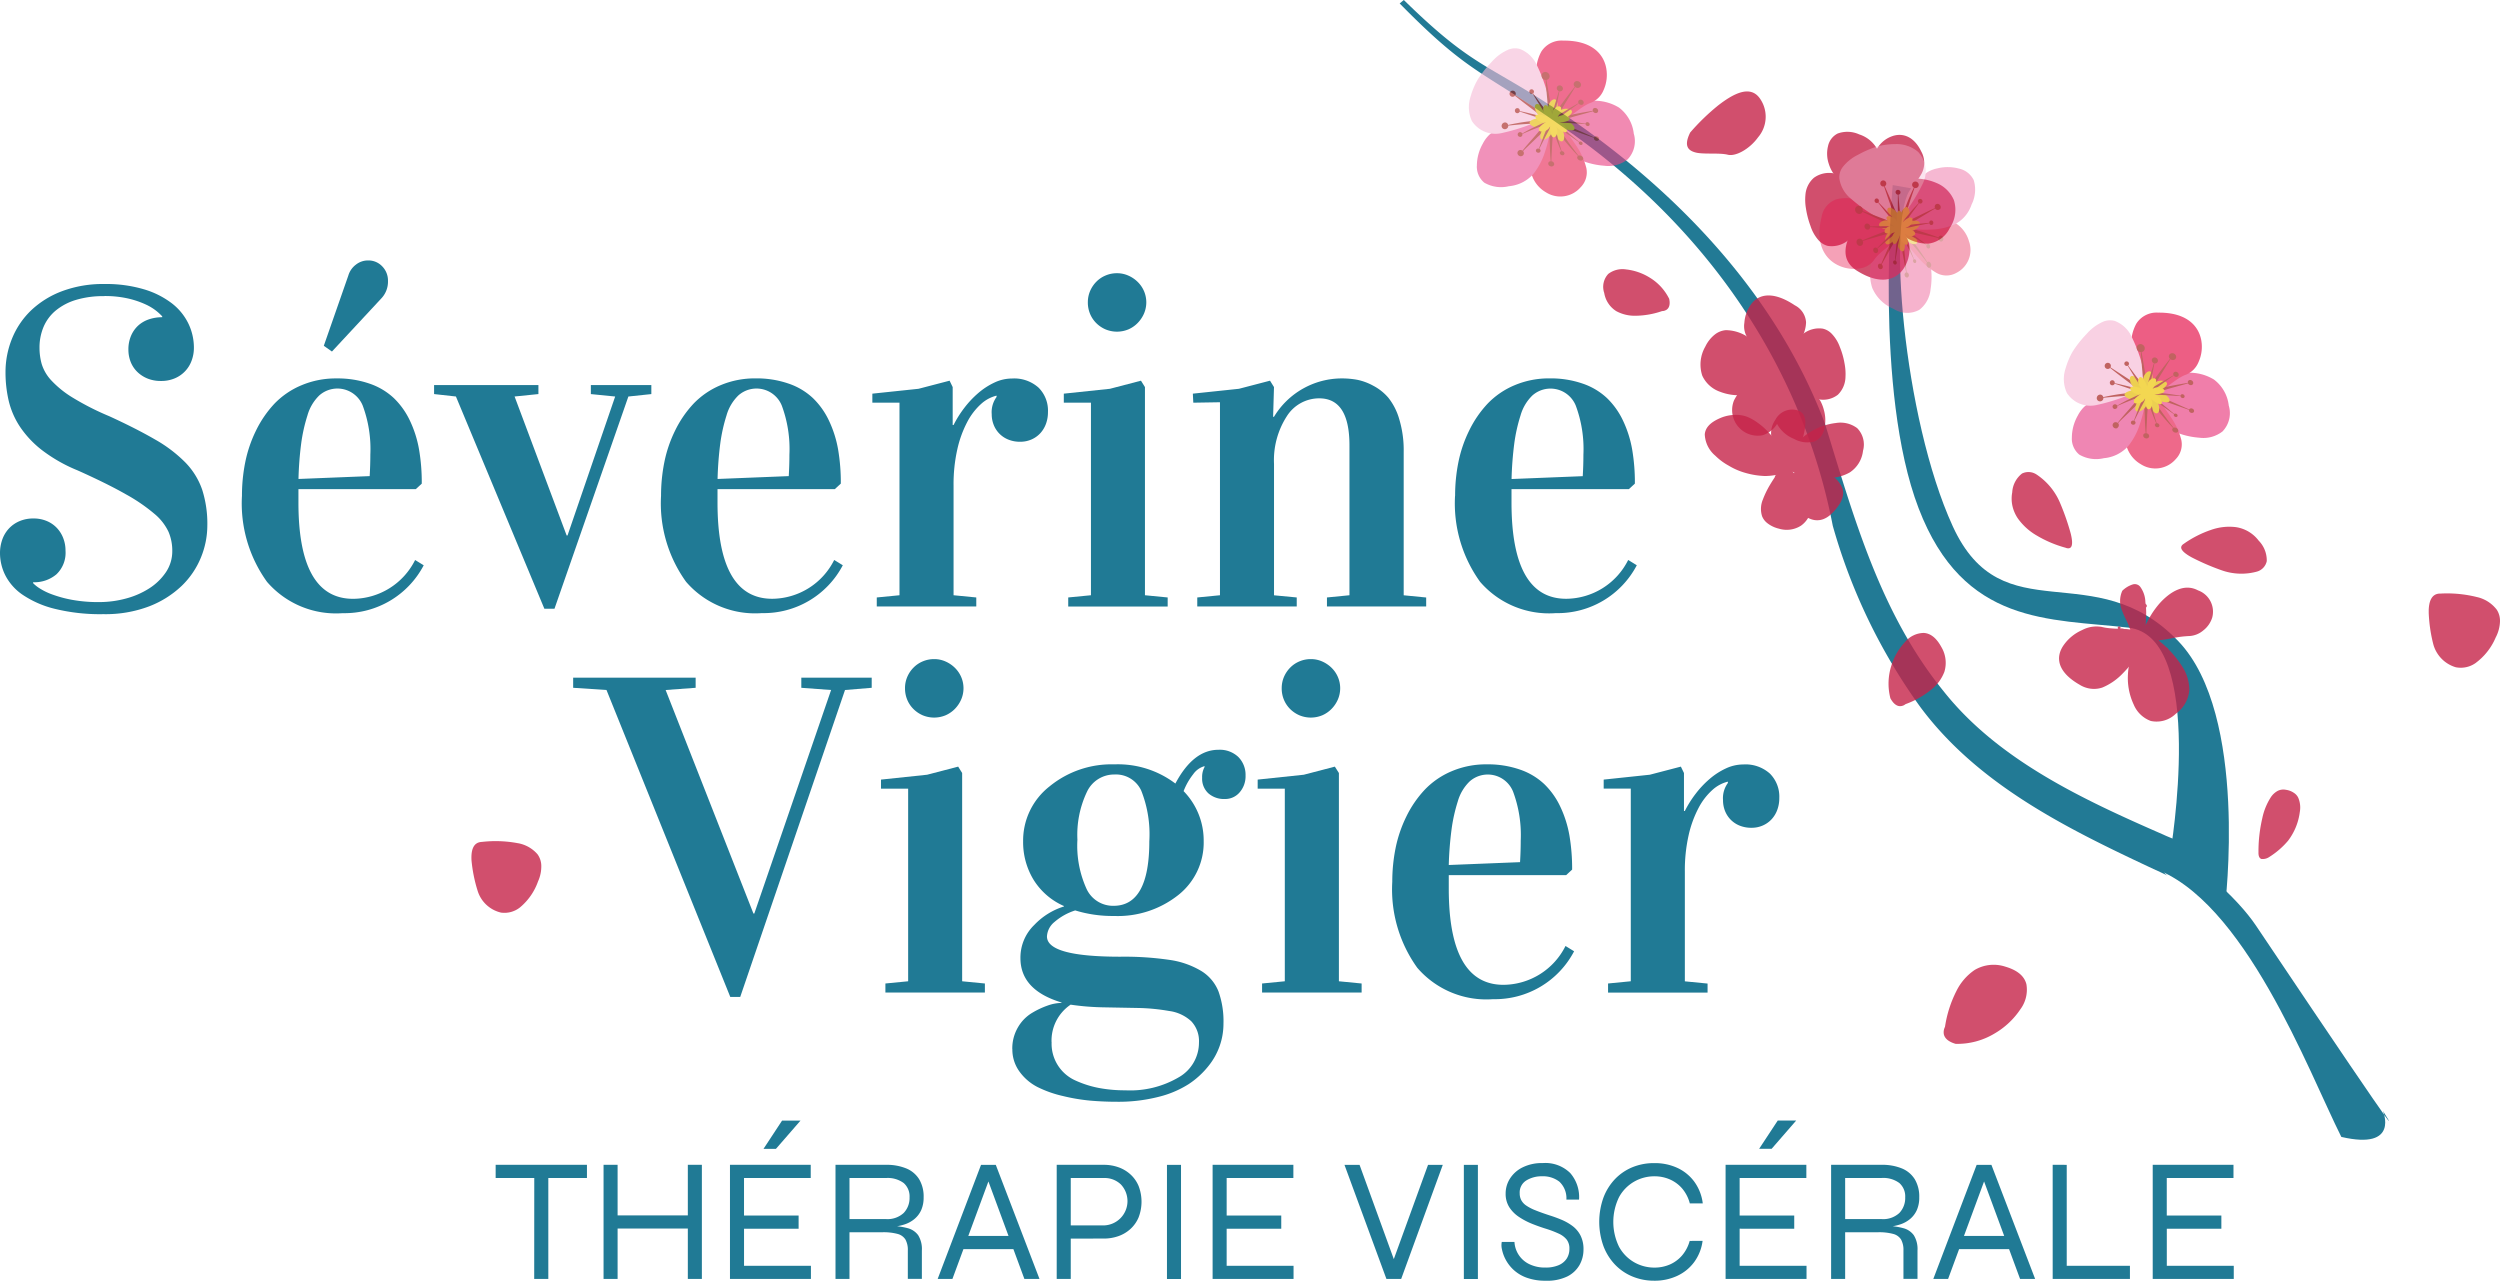 <svg id="Groupe_430" data-name="Groupe 430" xmlns="http://www.w3.org/2000/svg" xmlns:xlink="http://www.w3.org/1999/xlink" width="185.08" height="94.816" viewBox="0 0 185.08 94.816">
  <defs>
    <clipPath id="clip-path">
      <rect id="Rectangle_255" data-name="Rectangle 255" width="185.08" height="94.816" fill="none"/>
    </clipPath>
    <clipPath id="clip-path-2">
      <rect id="Rectangle_254" data-name="Rectangle 254" width="185.08" height="94.816" transform="translate(0 0)" fill="none"/>
    </clipPath>
    <clipPath id="clip-path-3">
      <rect id="Rectangle_238" data-name="Rectangle 238" width="6.178" height="5.85" transform="translate(143.892 71.431)" fill="none"/>
    </clipPath>
    <clipPath id="clip-path-4">
      <rect id="Rectangle_239" data-name="Rectangle 239" width="5.175" height="5.314" transform="translate(34.903 62.269)" fill="none"/>
    </clipPath>
    <clipPath id="clip-path-5">
      <rect id="Rectangle_240" data-name="Rectangle 240" width="11.126" height="10.944" transform="translate(133.644 9.759)" fill="none"/>
    </clipPath>
    <clipPath id="clip-path-6">
      <rect id="Rectangle_241" data-name="Rectangle 241" width="11.536" height="12.494" transform="translate(134.695 10.669)" fill="none"/>
    </clipPath>
    <clipPath id="clip-path-7">
      <rect id="Rectangle_242" data-name="Rectangle 242" width="3.086" height="5.147" transform="translate(167.202 58.453)" fill="none"/>
    </clipPath>
    <clipPath id="clip-path-8">
      <rect id="Rectangle_243" data-name="Rectangle 243" width="4.478" height="5.648" transform="translate(148.925 34.942)" fill="none"/>
    </clipPath>
    <clipPath id="clip-path-9">
      <rect id="Rectangle_244" data-name="Rectangle 244" width="6.345" height="3.487" transform="translate(161.475 38.992)" fill="none"/>
    </clipPath>
    <clipPath id="clip-path-10">
      <rect id="Rectangle_245" data-name="Rectangle 245" width="5.277" height="5.511" transform="translate(179.803 43.931)" fill="none"/>
    </clipPath>
    <clipPath id="clip-path-11">
      <rect id="Rectangle_246" data-name="Rectangle 246" width="4.9" height="3.439" transform="translate(118.705 19.936)" fill="none"/>
    </clipPath>
    <clipPath id="clip-path-12">
      <rect id="Rectangle_247" data-name="Rectangle 247" width="5.833" height="4.707" transform="translate(124.889 6.773)" fill="none"/>
    </clipPath>
    <clipPath id="clip-path-13">
      <rect id="Rectangle_248" data-name="Rectangle 248" width="11.758" height="8.907" transform="translate(126.204 30.308)" fill="none"/>
    </clipPath>
    <clipPath id="clip-path-14">
      <rect id="Rectangle_249" data-name="Rectangle 249" width="10.747" height="10.884" transform="translate(125.885 21.875)" fill="none"/>
    </clipPath>
    <clipPath id="clip-path-15">
      <rect id="Rectangle_250" data-name="Rectangle 250" width="11.403" height="10.188" transform="translate(152.436 43.248)" fill="none"/>
    </clipPath>
    <clipPath id="clip-path-16">
      <rect id="Rectangle_251" data-name="Rectangle 251" width="4.234" height="5.425" transform="translate(139.815 46.854)" fill="none"/>
    </clipPath>
    <clipPath id="clip-path-17">
      <rect id="Rectangle_252" data-name="Rectangle 252" width="12.249" height="11.54" transform="translate(108.751 3.007)" fill="none"/>
    </clipPath>
    <clipPath id="clip-path-18">
      <rect id="Rectangle_253" data-name="Rectangle 253" width="12.251" height="11.54" transform="translate(152.798 23.142)" fill="none"/>
    </clipPath>
  </defs>
  <g id="Groupe_429" data-name="Groupe 429" clip-path="url(#clip-path)">
    <g id="Groupe_428" data-name="Groupe 428">
      <g id="Groupe_427" data-name="Groupe 427" clip-path="url(#clip-path-2)">
        <path id="Tracé_808" data-name="Tracé 808" d="M7.691,21.924a6.945,6.945,0,0,0-2.065.278,4.3,4.3,0,0,0-1.495.784A3.2,3.2,0,0,0,3.225,24.2a3.938,3.938,0,0,0-.3,1.56,4.415,4.415,0,0,0,.163,1.191,3.127,3.127,0,0,0,.7,1.2,7.382,7.382,0,0,0,1.56,1.266,19.967,19.967,0,0,0,2.751,1.4q1.992.915,3.372,1.715a10.217,10.217,0,0,1,2.246,1.7,5.417,5.417,0,0,1,1.249,2.016,8.261,8.261,0,0,1,.383,2.67,6.268,6.268,0,0,1-.473,2.352,6.134,6.134,0,0,1-1.429,2.107,7.3,7.3,0,0,1-2.4,1.51,9.081,9.081,0,0,1-3.389.58,14,14,0,0,1-3.625-.4,7.4,7.4,0,0,1-2.359-1.036A3.891,3.891,0,0,1,.392,42.589,3.7,3.7,0,0,1,0,40.965,3.009,3.009,0,0,1,.163,39.96a2.375,2.375,0,0,1,.482-.816,2.276,2.276,0,0,1,.784-.555,2.579,2.579,0,0,1,1.053-.205,2.482,2.482,0,0,1,.98.188,2.188,2.188,0,0,1,.742.507,2.287,2.287,0,0,1,.474.751,2.529,2.529,0,0,1,.172.939,2.2,2.2,0,0,1-.67,1.747,2.526,2.526,0,0,1-1.731.588v.066a2.6,2.6,0,0,0,.449.363,4.611,4.611,0,0,0,.931.462A8.961,8.961,0,0,0,5.3,44.4a10.7,10.7,0,0,0,2.065.173,7.494,7.494,0,0,0,1.952-.261,6.076,6.076,0,0,0,1.731-.753,4.236,4.236,0,0,0,1.233-1.194,2.782,2.782,0,0,0,.473-1.587,3.546,3.546,0,0,0-.278-1.406,3.877,3.877,0,0,0-1.045-1.333A12.944,12.944,0,0,0,9.3,36.583q-1.363-.777-3.551-1.758a11.411,11.411,0,0,1-2.654-1.511,7.408,7.408,0,0,1-1.633-1.747A5.984,5.984,0,0,1,.637,29.64a9.244,9.244,0,0,1-.229-2.065A6.59,6.59,0,0,1,.9,25.043a6.023,6.023,0,0,1,1.421-2.082,6.792,6.792,0,0,1,2.294-1.412,8.657,8.657,0,0,1,3.111-.523,9.835,9.835,0,0,1,2.931.392,6.381,6.381,0,0,1,2.065,1.037,4.224,4.224,0,0,1,1.225,1.5,4.109,4.109,0,0,1,.408,1.788,2.718,2.718,0,0,1-.163.938,2.244,2.244,0,0,1-1.241,1.323,2.541,2.541,0,0,1-1.045.2,2.591,2.591,0,0,1-.98-.179,2.338,2.338,0,0,1-.759-.491,2.1,2.1,0,0,1-.49-.734,2.472,2.472,0,0,1-.171-.931,2.543,2.543,0,0,1,.2-1.021,2.184,2.184,0,0,1,.531-.751,2.237,2.237,0,0,1,.792-.457,3.04,3.04,0,0,1,.98-.155v-.066a4.372,4.372,0,0,0-.392-.367,3.853,3.853,0,0,0-.816-.506,6.634,6.634,0,0,0-1.29-.441,7.711,7.711,0,0,0-1.813-.188" fill="#207a95"/>
        <path id="Tracé_809" data-name="Tracé 809" d="M17.913,36.7a12.531,12.531,0,0,1,.245-2.49,9.552,9.552,0,0,1,.8-2.344,8.093,8.093,0,0,1,1.355-1.976A5.957,5.957,0,0,1,22.3,28.53a6.51,6.51,0,0,1,2.621-.514,7.21,7.21,0,0,1,2.433.384,4.963,4.963,0,0,1,1.8,1.069,5.691,5.691,0,0,1,1.193,1.674,8.215,8.215,0,0,1,.677,2.139,14.5,14.5,0,0,1,.2,2.523l-.441.408H22.094v1q0,7.119,4.049,7.119a5.175,5.175,0,0,0,4.589-2.874l.636.392a6.617,6.617,0,0,1-5.993,3.544,6.745,6.745,0,0,1-5.608-2.319A9.928,9.928,0,0,1,17.913,36.7m4.181-1.241,5.274-.211c.032-.553.049-1.083.049-1.593a9.229,9.229,0,0,0-.563-3.624,2.02,2.02,0,0,0-3.218-.755,3.3,3.3,0,0,0-.872,1.471,12.087,12.087,0,0,0-.467,2.088,25.382,25.382,0,0,0-.2,2.624M23.972,25.6l1.813-5.193a1.561,1.561,0,0,1,.555-.808,1.444,1.444,0,0,1,.913-.318,1.4,1.4,0,0,1,1.046.44,1.5,1.5,0,0,1,.424,1.078,1.8,1.8,0,0,1-.506,1.307l-3.642,3.919Z" fill="#207a95"/>
        <path id="Tracé_810" data-name="Tracé 810" d="M32.136,29.174v-.669H39.86v.669l-1.764.18L41.95,39.642h.065l3.527-10.287-1.8-.18v-.669H48.22v.669l-1.7.18-5.47,15.709H40.3L33.753,29.354Z" fill="#207a95"/>
        <path id="Tracé_811" data-name="Tracé 811" d="M48.939,36.7a12.531,12.531,0,0,1,.245-2.49,9.49,9.49,0,0,1,.8-2.343,8.053,8.053,0,0,1,1.355-1.977,5.947,5.947,0,0,1,1.984-1.363,6.507,6.507,0,0,1,2.621-.514,7.214,7.214,0,0,1,2.433.384,4.951,4.951,0,0,1,1.8,1.07,5.67,5.67,0,0,1,1.192,1.673,8.254,8.254,0,0,1,.678,2.139,14.5,14.5,0,0,1,.2,2.523l-.441.408H53.119v1q0,7.119,4.05,7.119a5.173,5.173,0,0,0,4.588-2.874l.637.392A6.618,6.618,0,0,1,56.4,45.39a6.745,6.745,0,0,1-5.609-2.319A9.928,9.928,0,0,1,48.939,36.7m4.18-1.241,5.274-.211c.033-.553.049-1.083.049-1.593a9.229,9.229,0,0,0-.563-3.624,2.019,2.019,0,0,0-3.217-.755,3.322,3.322,0,0,0-.874,1.471,12.183,12.183,0,0,0-.465,2.088,25.664,25.664,0,0,0-.2,2.624" fill="#207a95"/>
        <path id="Tracé_812" data-name="Tracé 812" d="M64.582,29.812v-.669L68,28.783l2.3-.6.229.473v2.809h.065a7.973,7.973,0,0,1,.8-1.273,7.172,7.172,0,0,1,1.037-1.1,5.219,5.219,0,0,1,1.2-.776,3.054,3.054,0,0,1,1.29-.294,2.7,2.7,0,0,1,1.968.678,2.4,2.4,0,0,1,.694,1.8,2.517,2.517,0,0,1-.147.874,2.084,2.084,0,0,1-.416.693,1.955,1.955,0,0,1-.653.466,2.046,2.046,0,0,1-.841.171,2.269,2.269,0,0,1-.882-.163,1.926,1.926,0,0,1-1.078-1.086,2.109,2.109,0,0,1-.147-.792,1.9,1.9,0,0,1,.359-1.274v-.1a2.654,2.654,0,0,0-1.151.621,4.736,4.736,0,0,0-1.02,1.331,8.109,8.109,0,0,0-.735,2.025,11.73,11.73,0,0,0-.278,2.67v8.131l1.682.164V44.9H64.909v-.669l1.682-.164V29.812Z" fill="#207a95"/>
        <path id="Tracé_813" data-name="Tracé 813" d="M78.756,29.812v-.669l3.413-.36,2.3-.6.294.473V44.067l1.682.164v.67H79.083v-.67l1.682-.164V29.812Zm1.78-7.43a2.085,2.085,0,0,1,.172-.849,2.209,2.209,0,0,1,.465-.685,2.083,2.083,0,0,1,.686-.457,2.122,2.122,0,0,1,.832-.164,2.044,2.044,0,0,1,.833.172,2.28,2.28,0,0,1,.694.465,2.145,2.145,0,0,1,.474.686,2.112,2.112,0,0,1,0,1.665,2.332,2.332,0,0,1-.466.694,2.152,2.152,0,0,1-.685.474,2.2,2.2,0,0,1-1.7,0,2.214,2.214,0,0,1-.685-.465,2.116,2.116,0,0,1-.458-.687,2.2,2.2,0,0,1-.163-.849" fill="#207a95"/>
        <path id="Tracé_814" data-name="Tracé 814" d="M88.309,29.143l3.413-.36,2.3-.6.294.473-.065,2.2h.065a5.87,5.87,0,0,1,5.03-2.841,6.308,6.308,0,0,1,1.126.1,4.214,4.214,0,0,1,1.192.441,3.76,3.76,0,0,1,1.127.9,4.563,4.563,0,0,1,.8,1.584,7.937,7.937,0,0,1,.327,2.4v10.63l1.665.164V44.9H98.237v-.669l1.666-.164v-11.1q0-3.477-2.237-3.477a2.834,2.834,0,0,0-2.409,1.339,5.989,5.989,0,0,0-.939,3.51v9.732L96,44.231V44.9H88.636v-.669l1.681-.164V29.779l-1.975.033Z" fill="#207a95"/>
        <path id="Tracé_815" data-name="Tracé 815" d="M107.725,36.7a12.531,12.531,0,0,1,.245-2.49,9.49,9.49,0,0,1,.8-2.343,8.053,8.053,0,0,1,1.355-1.977,5.947,5.947,0,0,1,1.984-1.363,6.507,6.507,0,0,1,2.621-.514,7.214,7.214,0,0,1,2.433.384,4.951,4.951,0,0,1,1.8,1.07,5.67,5.67,0,0,1,1.192,1.673,8.254,8.254,0,0,1,.678,2.139,14.5,14.5,0,0,1,.2,2.523l-.441.408H111.9v1q0,7.119,4.05,7.119a5.173,5.173,0,0,0,4.588-2.874l.637.392a6.618,6.618,0,0,1-5.993,3.544,6.745,6.745,0,0,1-5.609-2.319,9.928,9.928,0,0,1-1.853-6.368m4.18-1.241,5.274-.211c.033-.553.049-1.083.049-1.593a9.229,9.229,0,0,0-.563-3.624,2.019,2.019,0,0,0-3.217-.755,3.312,3.312,0,0,0-.873,1.471,12.088,12.088,0,0,0-.466,2.088,25.664,25.664,0,0,0-.2,2.624" fill="#207a95"/>
        <g id="Groupe_381" data-name="Groupe 381" opacity="0.8">
          <g id="Groupe_380" data-name="Groupe 380">
            <g id="Groupe_379" data-name="Groupe 379" clip-path="url(#clip-path-3)">
              <path id="Tracé_816" data-name="Tracé 816" d="M143.992,76.02a8.675,8.675,0,0,1,.831-2.624,4.045,4.045,0,0,1,1.361-1.585,2.763,2.763,0,0,1,2.274-.248c.933.275,1.411.718,1.561,1.3a2.426,2.426,0,0,1-.458,1.872,5.791,5.791,0,0,1-1.892,1.773,5.331,5.331,0,0,1-2.89.77c-.642-.184-.853-.5-.881-.769a.871.871,0,0,1,.094-.489" fill="#c62349"/>
            </g>
          </g>
        </g>
        <g id="Groupe_384" data-name="Groupe 384" opacity="0.8">
          <g id="Groupe_383" data-name="Groupe 383">
            <g id="Groupe_382" data-name="Groupe 382" clip-path="url(#clip-path-4)">
              <path id="Tracé_817" data-name="Tracé 817" d="M35.673,62.329a8.9,8.9,0,0,1,2.619.086,2.484,2.484,0,0,1,1.5.827,1.479,1.479,0,0,1,.281.821,2.7,2.7,0,0,1-.241,1.19,4.415,4.415,0,0,1-1.331,1.92,1.847,1.847,0,0,1-1.411.389,2.376,2.376,0,0,1-1.716-1.569,10.834,10.834,0,0,1-.467-2.295c-.042-.752.123-1.342.764-1.369" fill="#c62349"/>
            </g>
          </g>
        </g>
        <path id="Tracé_818" data-name="Tracé 818" d="M103.62.255c5.317,5.412,6.07,4.887,12.225,9.252C126,16.553,133.327,26.736,135.684,38.923A42.623,42.623,0,0,0,142.2,52.389c4.233,5.661,10.676,8.871,16.9,11.792l.824.381.386.185.15.079.022.014a.941.941,0,0,1-.275-.271L162.362,63c-.418-.566-1.574-.906-2.2-1.209-5.9-2.576-12.221-5.5-16.28-10.626-4.684-5.776-6.615-12.785-8.77-19.784C131.578,22,124.424,14.439,116.328,8.835c-6.249-4.263-7.008-3.557-12.4-8.835Z" fill="#227a95"/>
        <path id="Tracé_819" data-name="Tracé 819" d="M140.12,13.7s-1.408,15.239,1.92,23.93,9.7,8.166,15.532,8.834,3.1,16.691,3.1,16.691l4.047,3.974s1.776-14.18-3.442-19.649c-6.213-6.51-13.023-.462-16.711-8.52s-4.879-23.05-3.071-25.014" fill="#227a95"/>
        <g id="Groupe_387" data-name="Groupe 387" opacity="0.8">
          <g id="Groupe_386" data-name="Groupe 386">
            <g id="Groupe_385" data-name="Groupe 385" clip-path="url(#clip-path-5)">
              <path id="Tracé_820" data-name="Tracé 820" d="M139.125,15.914a8.471,8.471,0,0,0,1.926,1.631,3,3,0,0,0,1.71.493,2.046,2.046,0,0,0,1.59-1.167,2.391,2.391,0,0,0,.3-2.057,2.393,2.393,0,0,0-1.324-1.282,3.944,3.944,0,0,0-2.158-.26,3.891,3.891,0,0,0-2.226,1.165,1.174,1.174,0,0,0-.137,1.141.821.821,0,0,0,.319.336" fill="#c62349"/>
              <path id="Tracé_821" data-name="Tracé 821" d="M139.274,15.253s.265-.107.634-.305A7.912,7.912,0,0,0,141.2,14.1a3.919,3.919,0,0,0,1.072-1.273,1.721,1.721,0,0,0-.037-1.611c-.563-1.171-1.434-1.4-2.181-1.124a2.1,2.1,0,0,0-1.366,1.742,5.44,5.44,0,0,1-.169,1.1,10.884,10.884,0,0,0-.216,1.134c-.058.7.1,1.224.974,1.185" fill="#c62349"/>
              <path id="Tracé_822" data-name="Tracé 822" d="M139.146,14.95a8.928,8.928,0,0,0,.257-2.17,3.491,3.491,0,0,0-.381-1.65,2.337,2.337,0,0,0-1.379-1.18,2.106,2.106,0,0,0-1.6-.064,1.359,1.359,0,0,0-.711.934,2.344,2.344,0,0,0,.05,1.288,2.762,2.762,0,0,0,.25.577,1.609,1.609,0,0,0,.357.433,6.371,6.371,0,0,1,.8.864,11.535,11.535,0,0,0,.8.9c.535.511,1.042.741,1.556.07" fill="#c62349"/>
              <path id="Tracé_823" data-name="Tracé 823" d="M138.452,15.348s-.216.206-.5.539a7.59,7.59,0,0,0-.9,1.3c-.526,1-.767,2.16.5,2.905,1.614.983,2.736.669,3.326-.136a2.552,2.552,0,0,0,.481-1.375,1.65,1.65,0,0,0-.337-1.189c-.885-.985-.958-2.9-2.567-2.042" fill="#c62349"/>
              <path id="Tracé_824" data-name="Tracé 824" d="M138.552,16.024a7.8,7.8,0,0,1-1.737,1.776,1.96,1.96,0,0,1-1.488.408,1.372,1.372,0,0,1-.7-.427,2.928,2.928,0,0,1-.592-1.05,6.531,6.531,0,0,1-.337-1.3,3.781,3.781,0,0,1-.038-1.012,1.855,1.855,0,0,1,.632-1.261,1.915,1.915,0,0,1,2.085-.092,9.494,9.494,0,0,1,1.78,1.369c.52.536.79,1.113.393,1.591" fill="#c62349"/>
              <path id="Tracé_825" data-name="Tracé 825" d="M138.084,12.1a.2.2,0,0,1,0,.282.135.135,0,0,1-.033.019c.106.252.351.721.571,1.192.085.169.169.338.249.5s.137.313.183.446.083.245.1.325c.007.023.012.043.016.061l.006-.062c.006-.082.023-.195.044-.331s.059-.293.1-.458.116-.336.179-.509c.171-.48.341-.953.446-1.194a.186.186,0,0,1-.116-.157.181.181,0,0,1,.183-.192.2.2,0,0,1,.213.174.193.193,0,0,1-.188.194.177.177,0,0,1-.052-.008c-.075.25-.193.739-.329,1.229-.045.178-.089.356-.131.521s-.1.316-.149.444-.1.234-.134.307c-.012.024-.019.04-.028.057.014-.013.026-.026.046-.044.059-.059.149-.133.257-.225s.241-.183.387-.281.312-.187.476-.282c.439-.268.9-.522,1.136-.651a.171.171,0,0,1,.022-.2.215.215,0,0,1,.285-.022.171.171,0,0,1,.027.258.214.214,0,0,1-.283.025c-.009-.008-.015-.019-.024-.026l-1.068.747-.445.32c-.148.094-.29.179-.417.245s-.232.12-.31.151l-.058.026.063-.006c.086-.009.209-.01.354-.015s.316,0,.5.016l.568.068c.552.066,1.1.131,1.372.161a.163.163,0,0,1,.132-.127.175.175,0,0,1,.206.127.157.157,0,0,1-.129.191.177.177,0,0,1-.207-.126.246.246,0,0,1,0-.027l-1.385-.048c-.194,0-.388-.009-.57-.019s-.348-.037-.492-.062-.265-.048-.349-.071c-.025-.006-.046-.011-.065-.017l.056.036c.076.045.173.115.29.2s.247.193.383.31l.4.39.973.942a.188.188,0,0,1,.2-.022.182.182,0,0,1,.086.243.185.185,0,0,1-.248.072.179.179,0,0,1-.086-.241c.005-.008.013-.014.018-.022-.212-.174-.637-.518-1.057-.859-.15-.121-.3-.24-.437-.356s-.254-.239-.351-.345-.173-.194-.226-.262c-.016-.02-.029-.035-.041-.051.006.018.014.038.022.06.029.078.054.192.1.327s.068.293.1.465.041.357.062.541c.065.559.13,1.118.157,1.354a.252.252,0,0,1,.272.136.221.221,0,0,1-.126.3.249.249,0,0,1-.317-.125.222.222,0,0,1,.123-.3.038.038,0,0,1,.015,0c-.051-.234-.178-.787-.286-1.343-.038-.181-.079-.364-.11-.534s-.043-.333-.049-.472-.008-.255,0-.338c0-.023,0-.044,0-.062l-.022.058c-.028.077-.084.181-.143.308s-.141.265-.231.413-.2.3-.31.447l-.7,1.013a.251.251,0,0,1,.1.273.271.271,0,1,1-.19-.315.223.223,0,0,1,.044.021l.606-1.074c.09-.161.179-.324.268-.473s.187-.279.274-.388.165-.2.221-.261l.058-.062c-.02.007-.048.016-.083.03-.079.03-.195.064-.333.1s-.3.076-.481.111-.37.053-.563.079l-1.337.186a.183.183,0,0,1-.082.175.207.207,0,0,1-.279-.054.188.188,0,0,1,.053-.269.2.2,0,0,1,.276.054.161.161,0,0,1,.023.054c.269-.066.792-.189,1.313-.3.188-.043.374-.089.551-.125s.345-.053.491-.064.267-.02.353-.019h.065l-.062-.019c-.084-.025-.2-.069-.336-.122s-.293-.124-.457-.206-.33-.185-.5-.283c-.475-.258-.925-.534-1.166-.683a.208.208,0,0,1-.2.09.219.219,0,0,1-.192-.236.205.205,0,0,1,.234-.183.219.219,0,0,1,.191.235.21.21,0,0,1-.017.057l1.218.584.52.241c.163.086.312.168.435.247s.227.146.295.2l.054.04c-.011-.015-.023-.031-.038-.054-.05-.068-.113-.17-.188-.293s-.151-.269-.228-.428-.137-.338-.2-.513c-.186-.481-.378-.966-.459-1.23a.213.213,0,0,1-.224-.052.2.2,0,0,1,0-.284.215.215,0,0,1,.294.014" fill="#c62349"/>
              <path id="Tracé_826" data-name="Tracé 826" d="M139.116,13.646a.818.818,0,0,1,.251.891c.308-.437.912-.851.934-.366a.754.754,0,0,1-.538.679c.551-.017,1.225.167.847.466a.854.854,0,0,1-.911.017c.372.4.656,1.007.166.914a.82.82,0,0,1-.6-.664c-.084.516-.4,1.1-.642.68a.748.748,0,0,1,.154-.852c-.476.252-1.162.372-.969-.065a.8.8,0,0,1,.795-.4c-.516-.2-1.059-.646-.583-.765a.881.881,0,0,1,.851.352c-.181-.5-.154-1.171.249-.884" fill="#c62349"/>
              <path id="Tracé_827" data-name="Tracé 827" d="M137.574,13.217a.153.153,0,0,1,.079.2.1.1,0,0,1-.018.022l.746.7.321.29c.1.1.184.191.256.276s.128.156.164.208c.011.016.021.03.029.04,0-.014-.008-.028-.014-.046-.019-.061-.039-.148-.063-.252s-.042-.226-.058-.356-.019-.272-.025-.412c-.013-.391-.026-.782-.032-.984a.154.154,0,0,1-.132-.083.137.137,0,0,1,.071-.189.155.155,0,0,1,.2.073.135.135,0,0,1-.069.188.137.137,0,0,1-.04.009c.028.2.08.589.125.978.021.139.042.279.062.409s.021.255.021.36,0,.194-.007.255l0,.05.019-.044c.025-.06.067-.136.117-.228s.117-.195.191-.3l.253-.324c.233-.306.49-.6.619-.757a.137.137,0,0,1-.045-.154.153.153,0,0,1,.194-.087.145.145,0,0,1,.1.183.156.156,0,0,1-.2.087.142.142,0,0,1-.024-.013c-.109.165-.333.483-.543.81l-.221.343c-.077.106-.153.2-.222.284s-.129.144-.176.187l-.033.034.042-.021c.059-.029.143-.061.246-.1s.223-.078.353-.115l.42-.094,1.017-.225a.115.115,0,0,1,.056-.124.138.138,0,0,1,.181.04.115.115,0,0,1-.036.168.138.138,0,0,1-.182-.039.067.067,0,0,1-.007-.018l-.992.311-.407.128c-.132.035-.257.062-.366.08s-.2.032-.266.038l-.049.005.05.01c.064.013.154.041.261.071s.228.074.356.125l.4.177.949.426a.142.142,0,0,1,.139-.068.138.138,0,0,1,.124.149.136.136,0,0,1-.154.118.141.141,0,0,1-.125-.15.185.185,0,0,1,.007-.022c-.2-.066-.591-.2-.986-.345-.139-.048-.281-.1-.409-.145s-.246-.106-.343-.157-.178-.1-.234-.13l-.043-.027.032.038c.044.048.094.122.158.209s.131.194.2.31.13.245.2.372l.49.935a.188.188,0,0,1,.229.028.171.171,0,0,1,0,.248.191.191,0,0,1-.261-.008.17.17,0,0,1,0-.249l.01-.006c-.1-.154-.345-.522-.577-.893-.078-.121-.158-.241-.227-.356a3.417,3.417,0,0,1-.168-.325c-.044-.1-.076-.181-.1-.242-.006-.017-.011-.032-.016-.044v.047c0,.063-.007.15-.014.256s-.025.227-.046.356-.06.264-.094.4c-.081.354-.162.7-.209.91a.205.205,0,0,1,.151.172.19.19,0,0,1-.184.206.211.211,0,0,1-.224-.181.192.192,0,0,1,.183-.207.2.2,0,0,1,.037.006c.025-.207.071-.567.125-.93.018-.138.035-.277.055-.408s.053-.248.084-.349.061-.181.083-.243c.009-.025.017-.044.023-.06-.012.012-.028.025-.049.043-.047.043-.118.1-.207.162s-.194.132-.308.2l-.374.2-.89.477a.136.136,0,0,1-.008.146.154.154,0,0,1-.211.034.144.144,0,0,1-.041-.2.157.157,0,0,1,.212-.033.145.145,0,0,1,.031.029l.84-.55c.119-.079.238-.16.355-.232s.23-.127.328-.172.182-.083.243-.1l.046-.017-.05,0c-.065,0-.158,0-.27,0s-.24-.016-.378-.032-.283-.049-.43-.074l-1.012-.179a.15.15,0,0,1-.112.114.167.167,0,0,1-.2-.112.149.149,0,0,1,.109-.191.17.17,0,0,1,.2.113.177.177,0,0,1,0,.045l1.021.091.435.04c.136.02.264.042.374.067s.2.046.262.068l.049.014c-.012-.007-.025-.017-.041-.028-.054-.038-.128-.094-.215-.164s-.182-.156-.281-.25-.195-.209-.294-.316c-.282-.29-.535-.6-.678-.757a.158.158,0,0,1-.172.023.154.154,0,0,1-.079-.2.156.156,0,0,1,.209-.07" fill="#c62349"/>
              <path id="Tracé_828" data-name="Tracé 828" d="M138.746,14.057a.648.648,0,0,1,.434.577c.093-.392.4-.847.551-.5a.556.556,0,0,1-.184.626c.382-.151.912-.187.734.123a.631.631,0,0,1-.638.24c.368.189.745.557.372.615a.655.655,0,0,1-.615-.324c.088.391.028.892-.259.652a.582.582,0,0,1-.133-.651c-.264.3-.713.563-.7.2a.589.589,0,0,1,.45-.5c-.419-.013-.925-.19-.624-.4a.651.651,0,0,1,.694.035c-.263-.319-.451-.8-.081-.7" fill="#c62349"/>
            </g>
          </g>
        </g>
        <g id="Groupe_390" data-name="Groupe 390" opacity="0.4">
          <g id="Groupe_389" data-name="Groupe 389">
            <g id="Groupe_388" data-name="Groupe 388" clip-path="url(#clip-path-6)">
              <path id="Tracé_829" data-name="Tracé 829" d="M139.709,16.957a7.191,7.191,0,0,0-1.139,2.378A3.469,3.469,0,0,0,138.6,21.3a2.9,2.9,0,0,0,1.572,1.558,1.876,1.876,0,0,0,1.92.079,2.17,2.17,0,0,0,.832-1.518A5.63,5.63,0,0,0,142.79,19a4.678,4.678,0,0,0-1.572-2.427c-.632-.31-1.022-.2-1.236-.024a.812.812,0,0,0-.273.408" fill="#e94283"/>
              <path id="Tracé_830" data-name="Tracé 830" d="M140.429,17.017s.171.276.456.663A14.924,14.924,0,0,0,142,19.066a5.235,5.235,0,0,0,1.383,1.148,1.493,1.493,0,0,0,1.443-.009,1.9,1.9,0,0,0,.94-2.35,2.372,2.372,0,0,0-1.825-1.674c-.356-.047-.766-.109-1.189-.181a10.815,10.815,0,0,0-1.254-.166c-.773-.025-1.317.2-1.068,1.183" fill="#e62353"/>
              <path id="Tracé_831" data-name="Tracé 831" d="M140.715,16.833a9.5,9.5,0,0,0,2.308.158,4.611,4.611,0,0,0,1.678-.379,2.521,2.521,0,0,0,1.257-1.466,2.448,2.448,0,0,0,.165-1.8,1.58,1.58,0,0,0-1.092-.864,3.194,3.194,0,0,0-1.613-.015,2.266,2.266,0,0,0-.7.265,1.772,1.772,0,0,0-.475.439,8.1,8.1,0,0,1-.9.967,8.854,8.854,0,0,0-.878.967c-.463.642-.558,1.263.249,1.732" fill="#e84e8f"/>
              <path id="Tracé_832" data-name="Tracé 832" d="M140.142,16.117a8.518,8.518,0,0,0-2.335-1.233A3.111,3.111,0,0,0,136,14.743a1.645,1.645,0,0,0-1.144,1.323c-.5,1.983.249,3.117,1.249,3.585a2.658,2.658,0,0,0,1.531.226,1.573,1.573,0,0,0,1.083-.6c.72-1.117,2.671-1.5,1.427-3.159" fill="#e5134b"/>
              <path id="Tracé_833" data-name="Tracé 833" d="M139.452,16.34a11.393,11.393,0,0,1-2.395-1.606,2.382,2.382,0,0,1-.89-1.545,1.272,1.272,0,0,1,.284-.858,3.212,3.212,0,0,1,1.091-.866,7.6,7.6,0,0,1,1.483-.635,5.3,5.3,0,0,1,1.3-.161,2.447,2.447,0,0,1,1.685.584,2.082,2.082,0,0,1,.334,2.347,13.179,13.179,0,0,1-1.274,2.1c-.5.595-1.019,1-1.622.639" fill="#f6bbd6"/>
              <path id="Tracé_834" data-name="Tracé 834" d="M143.607,15.489a.225.225,0,0,1-.313-.014.141.141,0,0,1-.024-.036c-.261.136-.739.444-1.207.721-.166.1-.331.21-.486.308a4.366,4.366,0,0,1-.44.232,3.444,3.444,0,0,1-.322.136l-.061.023.066,0c.087,0,.212.014.36.029a4.28,4.28,0,0,1,.5.087c.179.043.37.111.558.17.523.164,1.021.333,1.274.438a.178.178,0,0,1,.144-.14c.1-.014.2.084.213.209a.2.2,0,0,1-.151.237.214.214,0,0,1-.213-.2.194.194,0,0,1,0-.059c-.258-.072-.763-.179-1.29-.3-.189-.039-.381-.078-.559-.116s-.346-.091-.491-.14-.265-.092-.35-.129a.686.686,0,0,1-.065-.031.516.516,0,0,0,.057.051c.073.061.17.157.287.271s.241.258.37.415.251.338.377.514c.351.477.675.977.84,1.24a.145.145,0,0,1,.2.016.287.287,0,0,1,.068.317.142.142,0,0,1-.238.042.288.288,0,0,1-.071-.316.2.2,0,0,1,.021-.028c-.182-.242-.542-.7-.924-1.158l-.412-.479c-.127-.16-.244-.311-.339-.449s-.175-.25-.224-.335l-.041-.062.021.071c.027.093.056.231.092.392s.065.351.093.556.041.422.061.64c.063.624.129,1.247.161,1.551a.185.185,0,0,1,.153.128.193.193,0,0,1-.072.247.169.169,0,0,1-.213-.118.191.191,0,0,1,.072-.247.066.066,0,0,1,.025,0c-.054-.3-.168-.924-.28-1.548-.038-.216-.074-.435-.111-.636s-.042-.394-.048-.559-.01-.3-.005-.4c0-.029,0-.054,0-.076-.008.022-.013.04-.025.068-.03.089-.081.208-.14.352s-.14.305-.226.475-.2.334-.295.507c-.273.487-.542.971-.679,1.215a.245.245,0,0,1,.078.221.157.157,0,0,1-.212.129.244.244,0,0,1-.143-.262.155.155,0,0,1,.212-.129.276.276,0,0,1,.029.017c.108-.261.329-.779.573-1.3.085-.185.167-.37.254-.541s.182-.319.268-.444a3.452,3.452,0,0,1,.22-.291l.043-.052c-.017.008-.036.02-.058.032-.074.043-.184.091-.314.158s-.287.121-.457.182-.358.1-.544.152l-1.356.394a.271.271,0,0,1-.056.323.234.234,0,0,1-.343-.071.28.28,0,0,1,.03-.375.236.236,0,0,1,.344.07l.007.017c.226-.1.764-.323,1.313-.533l.526-.207c.173-.056.335-.1.478-.131a3.008,3.008,0,0,1,.349-.058.539.539,0,0,0,.065-.007c-.02,0-.041-.011-.066-.017-.086-.021-.206-.066-.351-.11s-.309-.113-.488-.19-.36-.178-.548-.269l-1.276-.6a.248.248,0,0,1-.266.161.333.333,0,0,1-.28-.332.262.262,0,0,1,.294-.265.325.325,0,0,1,.276.333.231.231,0,0,1-.012.052c.3.1.81.287,1.316.487.2.071.388.142.567.217s.338.162.471.24.246.151.322.206l.078.057c-.014-.022-.03-.051-.05-.088-.048-.084-.109-.208-.185-.357s-.147-.327-.224-.518-.137-.4-.209-.615c-.2-.578-.4-1.156-.5-1.457a.215.215,0,0,1-.214-.061.229.229,0,0,1,0-.32.219.219,0,0,1,.315.01.229.229,0,0,1,0,.319.192.192,0,0,1-.054.033c.132.291.382.849.618,1.415.085.2.173.4.254.6s.13.378.173.537.08.3.1.392c.006.029.01.052.014.073,0-.022,0-.044.007-.072.008-.094.032-.224.059-.38a5.269,5.269,0,0,1,.133-.521c.062-.186.14-.382.216-.577.2-.549.449-1.076.588-1.36a.236.236,0,0,1,.116-.447.246.246,0,0,1,.243.249.237.237,0,0,1-.244.234.212.212,0,0,1-.069-.016c-.106.3-.3.85-.468,1.411-.058.2-.116.406-.171.6s-.122.358-.182.5-.108.262-.149.341c-.015.027-.022.043-.032.062.013-.012.03-.026.049-.045.062-.06.158-.136.274-.227a4.725,4.725,0,0,1,.413-.282c.161-.094.339-.175.518-.262.487-.24.988-.487,1.265-.6a.237.237,0,0,1,.037-.255.217.217,0,0,1,.318.019.241.241,0,0,1,.009.327" fill="#a31a16"/>
              <path id="Tracé_835" data-name="Tracé 835" d="M142.084,16.719a.768.768,0,0,1-.888.335c.522.315,1.039.968.558,1.018-.341.033-.611-.261-.8-.562.132.6.1,1.378-.281,1a1.071,1.071,0,0,1-.229-1.01c-.317.476-.859.883-.892.327a.8.8,0,0,1,.535-.775c-.552-.011-1.25-.266-.869-.6a.778.778,0,0,1,.934.03c-.374-.49-.667-1.231-.152-1.092a.977.977,0,0,1,.607.833c.106-.586.507-1.227.722-.7a.94.94,0,0,1-.224.972c.506-.235,1.222-.246.98.224" fill="#e3b900"/>
              <path id="Tracé_836" data-name="Tracé 836" d="M142.32,14.96a.163.163,0,0,1-.216.1.174.174,0,0,1-.026-.019c-.141.187-.4.532-.652.885-.087.128-.172.256-.255.377a3.839,3.839,0,0,1-.243.3c-.076.083-.139.153-.189.2a.36.36,0,0,1-.035.034.271.271,0,0,0,.046-.018,2.471,2.471,0,0,1,.254-.085,3.25,3.25,0,0,1,.366-.087l.431-.054,1.029-.1a.166.166,0,0,1,.071-.153.145.145,0,0,1,.207.068.179.179,0,0,1-.052.231.143.143,0,0,1-.206-.067.213.213,0,0,1-.013-.043l-1.006.2c-.143.034-.284.066-.42.095a3.148,3.148,0,0,1-.373.046c-.112.006-.205.011-.272.008h-.054a.557.557,0,0,1,.053.018c.066.023.156.066.263.116a4,4,0,0,1,.355.195l.382.263c.357.243.7.514.87.652a.122.122,0,0,1,.145-.059.2.2,0,0,1,.114.215.127.127,0,0,1-.164.117.2.2,0,0,1-.117-.213.125.125,0,0,1,.01-.027c-.181-.114-.537-.349-.908-.565-.137-.077-.271-.155-.4-.227s-.242-.16-.341-.231-.179-.136-.235-.185l-.042-.031c.009.011.019.027.031.044.041.063.1.155.158.266s.128.243.194.387.122.3.185.458l.435,1.12a.12.12,0,0,1,.13.056.161.161,0,0,1,0,.2.109.109,0,0,1-.169-.033.165.165,0,0,1,0-.2.07.07,0,0,1,.016-.01c-.1-.211-.309-.647-.518-1.085l-.219-.443c-.063-.147-.12-.28-.163-.4s-.078-.218-.1-.291c-.005-.021-.011-.038-.015-.055,0,.018,0,.034,0,.059,0,.072-.008.175-.014.3s-.025.265-.047.415l-.088.467c-.077.45-.153.892-.193,1.118a.172.172,0,0,1,.1.143.131.131,0,0,1-.114.159.167.167,0,0,1-.153-.155.13.13,0,0,1,.115-.159.087.087,0,0,1,.022.005c.015-.227.052-.685.1-1.145.017-.163.036-.328.051-.479s.051-.288.081-.405.058-.214.083-.281c.008-.019.013-.036.018-.05l-.033.039c-.041.056-.106.124-.179.208s-.17.177-.272.273l-.333.274-.823.687a.225.225,0,0,1,.035.256.16.16,0,0,1-.249.038.233.233,0,0,1-.068-.286.165.165,0,0,1,.254-.04l.007.011c.13-.138.436-.46.76-.777.107-.1.216-.215.31-.309s.205-.174.3-.239.169-.113.228-.145l.043-.024-.05.007c-.065.011-.158.014-.268.023s-.242.008-.381.006l-.44-.038-1.01-.082a.2.2,0,0,1-.139.194.234.234,0,0,1-.271-.168.209.209,0,0,1,.13-.276.23.23,0,0,1,.269.166.165.165,0,0,1,.005.042l1.011-.016.439,0c.139.009.271.02.382.037s.207.038.273.055a.6.6,0,0,0,.067.017l-.057-.048c-.053-.047-.125-.119-.213-.206s-.183-.2-.283-.311-.2-.252-.3-.382c-.289-.359-.576-.719-.727-.907a.15.15,0,0,1-.162.017.181.181,0,0,1-.088-.228.155.155,0,0,1,.213-.082.184.184,0,0,1,.087.229.111.111,0,0,1-.026.04c.167.17.488.5.794.838.11.121.22.242.327.357s.185.235.255.34.127.192.163.255l.028.049-.013-.055c-.019-.071-.036-.177-.058-.3s-.035-.269-.048-.423-.005-.318-.009-.483c-.009-.453,0-.9,0-1.14a.2.2,0,0,1-.153-.114.171.171,0,0,1,.092-.235.194.194,0,0,1,.241.1.175.175,0,0,1-.094.236.2.2,0,0,1-.048.009c.018.24.057.692.1,1.145.015.164.03.329.045.485s.01.3.005.419-.008.225-.015.3l0,.056c0-.013.01-.029.019-.048.029-.063.073-.148.13-.249a3.656,3.656,0,0,1,.213-.329c.094-.116.191-.233.287-.35.264-.335.564-.64.722-.812a.187.187,0,0,1-.05-.191.164.164,0,0,1,.218-.1.186.186,0,0,1,.106.229" fill="#a31a16"/>
              <path id="Tracé_837" data-name="Tracé 837" d="M141.586,16.33a.611.611,0,0,1-.53.52c.436.079.957.392.628.585-.23.134-.482,0-.684-.169.238.415.38,1,.031.82a.811.811,0,0,1-.387-.679c-.11.44-.388.915-.538.51a.714.714,0,0,1,.185-.734c-.382.162-.914.174-.739-.183a.563.563,0,0,1,.647-.252c-.374-.247-.763-.7-.377-.748a.677.677,0,0,1,.626.421c-.083-.473.009-1.051.3-.729a.76.76,0,0,1,.1.773c.287-.313.779-.554.734-.135" fill="#edc400"/>
            </g>
          </g>
        </g>
        <g id="Groupe_393" data-name="Groupe 393" opacity="0.8">
          <g id="Groupe_392" data-name="Groupe 392">
            <g id="Groupe_391" data-name="Groupe 391" clip-path="url(#clip-path-7)">
              <path id="Tracé_838" data-name="Tracé 838" d="M167.2,63.081s-.007-.321.024-.788a11.019,11.019,0,0,1,.253-1.695,4.622,4.622,0,0,1,.641-1.583,1.434,1.434,0,0,1,.492-.458.934.934,0,0,1,.627-.085,1.353,1.353,0,0,1,.572.217.876.876,0,0,1,.332.365,1.833,1.833,0,0,1,.119,1.057,4.436,4.436,0,0,1-.872,2.132,5.977,5.977,0,0,1-1.387,1.2.857.857,0,0,1-.589.147c-.14-.051-.224-.206-.212-.506" fill="#c62349"/>
            </g>
          </g>
        </g>
        <g id="Groupe_396" data-name="Groupe 396" opacity="0.8">
          <g id="Groupe_395" data-name="Groupe 395">
            <g id="Groupe_394" data-name="Groupe 394" clip-path="url(#clip-path-8)">
              <path id="Tracé_839" data-name="Tracé 839" d="M152.936,40.555a8.581,8.581,0,0,1-2.163-.915,4.431,4.431,0,0,1-1.389-1.262,2.693,2.693,0,0,1-.387-.87,2.475,2.475,0,0,1-.028-1.053,1.9,1.9,0,0,1,.727-1.4,1.081,1.081,0,0,1,1.081.078,4.716,4.716,0,0,1,1.707,2.037A17.711,17.711,0,0,1,153.3,39.5c.179.728.155,1.236-.366,1.058" fill="#c62349"/>
            </g>
          </g>
        </g>
        <g id="Groupe_399" data-name="Groupe 399" opacity="0.8">
          <g id="Groupe_398" data-name="Groupe 398">
            <g id="Groupe_397" data-name="Groupe 397" clip-path="url(#clip-path-9)">
              <path id="Tracé_840" data-name="Tracé 840" d="M161.677,40.254a7.87,7.87,0,0,1,2.028-1.031,4.032,4.032,0,0,1,1.808-.2,2.593,2.593,0,0,1,1.7,1,2.088,2.088,0,0,1,.6,1.519,1.028,1.028,0,0,1-.73.775,4.36,4.36,0,0,1-2.584-.088,17.342,17.342,0,0,1-2.252-.971c-.655-.362-1.022-.728-.566-1.006" fill="#c62349"/>
            </g>
          </g>
        </g>
        <g id="Groupe_402" data-name="Groupe 402" opacity="0.8">
          <g id="Groupe_401" data-name="Groupe 401">
            <g id="Groupe_400" data-name="Groupe 400" clip-path="url(#clip-path-10)">
              <path id="Tracé_841" data-name="Tracé 841" d="M180.673,43.944a9.125,9.125,0,0,1,2.681.253,2.551,2.551,0,0,1,1.488.942,1.523,1.523,0,0,1,.238.861,2.761,2.761,0,0,1-.322,1.2,4.532,4.532,0,0,1-1.486,1.886,1.9,1.9,0,0,1-1.472.311,2.442,2.442,0,0,1-1.662-1.717A11.143,11.143,0,0,1,179.8,45.3c0-.774.211-1.369.87-1.356" fill="#c62349"/>
            </g>
          </g>
        </g>
        <g id="Groupe_405" data-name="Groupe 405" opacity="0.8">
          <g id="Groupe_404" data-name="Groupe 404">
            <g id="Groupe_403" data-name="Groupe 403" clip-path="url(#clip-path-11)">
              <path id="Tracé_842" data-name="Tracé 842" d="M123.04,23.033a6.23,6.23,0,0,1-1.929.343,2.9,2.9,0,0,1-1.447-.336,1.964,1.964,0,0,1-.9-1.35,1.4,1.4,0,0,1,.3-1.412,1.728,1.728,0,0,1,1.33-.33,4.152,4.152,0,0,1,1.742.607,3.806,3.806,0,0,1,1.438,1.568c.1.465-.034.7-.195.807a.6.6,0,0,1-.338.1" fill="#c62349"/>
            </g>
          </g>
        </g>
        <g id="Groupe_408" data-name="Groupe 408" opacity="0.8">
          <g id="Groupe_407" data-name="Groupe 407">
            <g id="Groupe_406" data-name="Groupe 406" clip-path="url(#clip-path-12)">
              <path id="Tracé_843" data-name="Tracé 843" d="M125.13,9.809A16.1,16.1,0,0,1,127.205,7.8c1.124-.871,2.349-1.519,3.065-.536a2.345,2.345,0,0,1-.123,2.909c-.611.851-1.665,1.45-2.266,1.274-.61-.135-1.541-.025-2.219-.128-.662-.128-1.053-.464-.532-1.512" fill="#c62349"/>
            </g>
          </g>
        </g>
        <path id="Tracé_844" data-name="Tracé 844" d="M159.3,64.229c6.833,2.278,11.6,15.088,14.033,19.939,4.341,1.01,3.079-1.928,3.079-1.928s3.564,5.606-9.395-13.711c-1.339-2-4.716-5.224-7.285-5.672Z" fill="#227a95"/>
        <g id="Groupe_411" data-name="Groupe 411" opacity="0.8">
          <g id="Groupe_410" data-name="Groupe 410">
            <g id="Groupe_409" data-name="Groupe 409" clip-path="url(#clip-path-13)">
              <path id="Tracé_845" data-name="Tracé 845" d="M132.315,33.769s-.163-.266-.434-.63a14.318,14.318,0,0,0-1.079-1.265,4.79,4.79,0,0,0-.692-.587,3.562,3.562,0,0,0-.779-.436,2.35,2.35,0,0,0-.9-.134,2.815,2.815,0,0,0-1.046.22c-.762.318-1.137.72-1.177,1.222a2.175,2.175,0,0,0,.78,1.578,4.418,4.418,0,0,0,.978.729,5,5,0,0,0,1.266.548,5.979,5.979,0,0,0,1.438.227A4.85,4.85,0,0,0,132.116,35c.486-.319.533-.632.457-.859a.842.842,0,0,0-.258-.368" fill="#c62349"/>
              <path id="Tracé_846" data-name="Tracé 846" d="M133.58,34.471a5.891,5.891,0,0,1,.645.135,5.249,5.249,0,0,1,1.25.527,2.038,2.038,0,0,1,.9.958,1.158,1.158,0,0,1,.055.633,1.822,1.822,0,0,1-.344.736,3.38,3.38,0,0,1-.561.634,1.676,1.676,0,0,1-.527.334,1.308,1.308,0,0,1-.962-.008,2,2,0,0,1-1.206-1.3,5.1,5.1,0,0,1-.08-1.77,1.515,1.515,0,0,1,.268-.7.544.544,0,0,1,.563-.176" fill="#c62349"/>
              <path id="Tracé_847" data-name="Tracé 847" d="M132.988,34.995a7.321,7.321,0,0,0,2.275.392,3.235,3.235,0,0,0,1.674-.408,2.211,2.211,0,0,0,.986-1.608,1.725,1.725,0,0,0-.432-1.674,2.057,2.057,0,0,0-1.574-.381,4.585,4.585,0,0,0-2,.732,4.225,4.225,0,0,0-1.6,1.869c-.086.553.077.832.271.959a.742.742,0,0,0,.4.119" fill="#c62349"/>
              <path id="Tracé_848" data-name="Tracé 848" d="M131.38,35.351s-.146.21-.328.516a6.586,6.586,0,0,0-.544,1.118,1.774,1.774,0,0,0-.056,1.236,1.232,1.232,0,0,0,.41.527,2.22,2.22,0,0,0,.839.391,1.966,1.966,0,0,0,1.628-.221,1.852,1.852,0,0,0,.736-1.1,2.361,2.361,0,0,0,.047-.737,2.5,2.5,0,0,0-.212-.806,2.758,2.758,0,0,0-.52-.789,2.916,2.916,0,0,0-.885-.632.99.99,0,0,0-.927.188.65.65,0,0,0-.188.306" fill="#c62349"/>
              <path id="Tracé_849" data-name="Tracé 849" d="M132.861,33.969A9.85,9.85,0,0,0,133.5,32.3c.223-.858.3-1.726-.442-1.926a1.4,1.4,0,0,0-1.634.723,1.674,1.674,0,0,0-.175,1.621c.228.329.392.9.617,1.279.234.36.522.515.993-.025" fill="#c62349"/>
              <path id="Tracé_850" data-name="Tracé 850" d="M130.491,33.714a.149.149,0,0,1,.136.126.087.087,0,0,1,0,.023c.16.055.461.162.758.266l.319.1c.1.039.194.076.273.114s.143.07.188.1l.035.018a.261.261,0,0,1-.028-.029c-.038-.039-.087-.095-.147-.164s-.121-.151-.188-.243-.127-.195-.192-.3c-.175-.285-.351-.568-.441-.714a.116.116,0,0,1-.116-.017.126.126,0,0,1-.038-.164.1.1,0,0,1,.154-.015.126.126,0,0,1,.038.163.076.076,0,0,1-.02.02l.494.678.214.279c.063.093.121.181.167.259s.082.144.105.191l.019.037-.007-.039c-.01-.052-.017-.123-.028-.21s-.013-.185-.014-.291.009-.215.014-.326c.01-.305.04-.611.053-.767a.133.133,0,0,1-.092-.1.1.1,0,0,1,.081-.13.129.129,0,0,1,.137.1.1.1,0,0,1-.082.131.141.141,0,0,1-.02,0c0,.157,0,.467.015.779,0,.112.009.225.012.33s0,.2-.012.288-.015.152-.024.2a.35.35,0,0,0-.006.037l.017-.031c.023-.041.06-.1.1-.161a2.325,2.325,0,0,1,.163-.21l.211-.218.516-.524a.1.1,0,0,1-.019-.109.087.087,0,0,1,.126-.036.107.107,0,0,1,.048.134.086.086,0,0,1-.125.036.057.057,0,0,1-.013-.01l-.463.579-.188.238a2.1,2.1,0,0,1-.187.189,1.62,1.62,0,0,1-.141.123.286.286,0,0,0-.028.021l.034-.009c.045-.014.11-.026.186-.043s.17-.026.269-.036l.314-.014.753-.036a.093.093,0,0,1,.054-.1.111.111,0,0,1,.139.061.1.1,0,0,1-.042.139.112.112,0,0,1-.14-.061.124.124,0,0,0-.005-.018l-.739.109-.309.041a2.2,2.2,0,0,1-.274.009c-.081,0-.149-.005-.2-.011a.294.294,0,0,0-.037,0l.036.016c.046.021.109.056.186.1s.165.093.257.153l.282.2.7.5a.112.112,0,0,1,.147-.064.164.164,0,0,1,.11.179.115.115,0,0,1-.156.091.168.168,0,0,1-.111-.18l0-.008c-.127-.077-.43-.256-.737-.439l-.294-.176c-.092-.06-.175-.121-.245-.177s-.127-.1-.166-.14c-.01-.011-.02-.019-.028-.028l.02.035c.029.046.062.113.1.193s.086.174.13.275.082.216.124.327l.282.743a.167.167,0,0,1,.166.071.144.144,0,1,1-.212-.05.07.07,0,0,1,.023-.011l-.342-.726c-.051-.108-.1-.216-.149-.318s-.078-.2-.106-.284-.044-.159-.058-.208c0-.022-.007-.039-.011-.053l-.011.05c-.01.048-.03.112-.053.192s-.057.168-.094.259l-.134.283-.316.672a.143.143,0,0,1,.062.111.094.094,0,0,1-.111.1.146.146,0,0,1-.116-.135.094.094,0,0,1,.111-.1.087.087,0,0,1,.032.011c.053-.149.154-.434.253-.71.037-.1.075-.205.108-.3s.081-.175.12-.245.074-.125.1-.163c.008-.012.015-.023.02-.029l-.029.019a1.8,1.8,0,0,1-.163.094,2.3,2.3,0,0,1-.24.112l-.289.1c-.265.086-.54.174-.687.223a.123.123,0,0,1-.017.125.116.116,0,0,1-.171-.014.137.137,0,0,1-.019-.183.118.118,0,0,1,.172.015.228.228,0,0,1,.022.032l.656-.291.277-.124a2.377,2.377,0,0,1,.254-.082,1.727,1.727,0,0,1,.186-.044l.036-.006-.038-.007c-.049-.008-.117-.024-.2-.046a2.9,2.9,0,0,1-.277-.086l-.313-.131c-.3-.118-.584-.26-.742-.331a.092.092,0,0,1-.094.076.149.149,0,0,1-.137-.126.1.1,0,0,1,.1-.124" fill="#c62349"/>
              <path id="Tracé_851" data-name="Tracé 851" d="M131.565,33.935a.561.561,0,0,1,.51.275c-.113-.323-.123-.763.118-.562a.547.547,0,0,1,.157.526c.164-.247.467-.461.49-.172a.407.407,0,0,1-.278.405c.3,0,.691.134.5.312a.443.443,0,0,1-.51-.014c.226.253.413.64.135.569a.579.579,0,0,1-.369-.427c-.024.315-.175.67-.329.4a.475.475,0,0,1,.048-.526c-.256.141-.637.187-.548-.076.065-.191.257-.228.433-.219-.3-.143-.619-.436-.352-.492" fill="#c62349"/>
            </g>
          </g>
        </g>
        <g id="Groupe_414" data-name="Groupe 414" opacity="0.8">
          <g id="Groupe_413" data-name="Groupe 413">
            <g id="Groupe_412" data-name="Groupe 412" clip-path="url(#clip-path-14)">
              <path id="Tracé_852" data-name="Tracé 852" d="M131.316,26.565a8.948,8.948,0,0,0-1.9-1.6,2.981,2.981,0,0,0-1.649-.523,1.519,1.519,0,0,0-.821.329,2.535,2.535,0,0,0-.7.891,2.645,2.645,0,0,0-.224,2.148A2.266,2.266,0,0,0,127.33,29a3.872,3.872,0,0,0,2.088.2,3.627,3.627,0,0,0,2.113-1.187,1.191,1.191,0,0,0,.1-1.128.8.8,0,0,0-.315-.322" fill="#c62349"/>
              <path id="Tracé_853" data-name="Tracé 853" d="M131.189,27.22a8.577,8.577,0,0,0-1.821,1.183,3.813,3.813,0,0,0-1,1.249,1.9,1.9,0,0,0,2.109,2.573,1.946,1.946,0,0,0,1.357-1.645c.031-.653.273-1.512.327-2.214.033-.695-.136-1.213-.973-1.146" fill="#c62349"/>
              <path id="Tracé_854" data-name="Tracé 854" d="M131.319,27.514a9.047,9.047,0,0,0-.183,2.139,3.944,3.944,0,0,0,.361,1.612,2.454,2.454,0,0,0,1.314,1.224,2.006,2.006,0,0,0,1.552.181,1.279,1.279,0,0,0,.7-.939,2.792,2.792,0,0,0-.041-1.393,2.889,2.889,0,0,0-.239-.625,1.664,1.664,0,0,0-.36-.434,6.841,6.841,0,0,1-.8-.858,10.888,10.888,0,0,0-.8-.882c-.531-.5-1.02-.7-1.5-.025" fill="#c62349"/>
              <path id="Tracé_855" data-name="Tracé 855" d="M131.977,27.1s.2-.207.468-.537a7.624,7.624,0,0,0,.84-1.265,3.946,3.946,0,0,0,.295-.738,2.359,2.359,0,0,0,.126-.7,1.514,1.514,0,0,0-.832-1.257c-1.524-1.02-2.62-.892-3.222-.1a2.642,2.642,0,0,0-.513,1.393,1.583,1.583,0,0,0,.311,1.224c.88.986,1,2.873,2.527,1.979" fill="#c62349"/>
              <path id="Tracé_856" data-name="Tracé 856" d="M131.865,26.443a6.973,6.973,0,0,1,1.637-1.734,1.92,1.92,0,0,1,1.434-.38,1.309,1.309,0,0,1,.677.388,2.729,2.729,0,0,1,.591.963,5.672,5.672,0,0,1,.346,1.2,4.094,4.094,0,0,1,.074,1.043,1.887,1.887,0,0,1-.563,1.3,1.777,1.777,0,0,1-2.011.111A9.992,9.992,0,0,1,132.286,28c-.52-.522-.792-1.079-.421-1.557" fill="#c62349"/>
              <path id="Tracé_857" data-name="Tracé 857" d="M132.419,30.32a.2.2,0,0,1,.007-.285.157.157,0,0,1,.03-.02c-.11-.247-.361-.71-.589-1.171l-.253-.484c-.076-.157-.142-.306-.191-.436s-.088-.239-.111-.318c-.006-.023-.012-.042-.016-.059,0,.017,0,.037,0,.061,0,.08-.017.193-.033.328a4.548,4.548,0,0,1-.085.452c-.04.163-.1.333-.157.5-.152.473-.3.938-.4,1.174a.184.184,0,0,1,.117.151.177.177,0,0,1-.179.186.189.189,0,0,1-.2-.164.18.18,0,0,1,.176-.19.143.143,0,0,1,.051.006c.061-.258.167-.714.282-1.2.037-.175.075-.351.11-.514s.085-.313.131-.44.085-.233.119-.306c.012-.023.019-.04.027-.056l-.044.045c-.055.058-.14.135-.241.228s-.227.187-.364.286-.3.191-.45.287c-.417.272-.85.527-1.078.657a.166.166,0,0,1-.016.2.207.207,0,0,1-.274.027.167.167,0,0,1-.034-.249.209.209,0,0,1,.273-.029.294.294,0,0,1,.024.026c.209-.156.608-.453,1.009-.75l.419-.325c.141-.1.274-.183.395-.251s.22-.124.294-.158l.056-.028c-.018,0-.038.006-.062.008-.082.012-.2.016-.34.026s-.3,0-.48,0l-.548-.049-1.327-.127a.158.158,0,0,1-.122.134.171.171,0,0,1-.2-.124.162.162,0,0,1,.119-.2.171.171,0,0,1,.2.125.083.083,0,0,1,0,.027l1.337.012.548,0c.175.011.337.026.476.047s.256.039.336.058c.026.007.046.012.064.015l-.055-.032c-.074-.043-.168-.11-.283-.189s-.243-.184-.377-.3l-.4-.38c-.387-.373-.77-.744-.963-.931a.174.174,0,0,1-.2.023.188.188,0,0,1-.088-.243.173.173,0,0,1,.237-.075.189.189,0,0,1,.09.243c-.005.009-.013.014-.018.022l1.043.847.432.346c.13.116.25.229.346.33s.172.189.223.254l.041.048-.023-.058c-.028-.076-.056-.187-.1-.319s-.073-.289-.106-.457-.048-.352-.072-.533c-.077-.551-.154-1.1-.187-1.334a.239.239,0,0,1-.262-.134.228.228,0,0,1,.132-.3.232.232,0,0,1,.3.128.229.229,0,0,1-.122.3H130.8c.057.231.192.776.311,1.32.04.179.081.363.118.525s.049.327.059.464a2.975,2.975,0,0,1,.011.332c0,.024,0,.043,0,.061,0-.017.013-.035.02-.058.027-.076.077-.18.13-.306s.13-.265.213-.412l.289-.443c.255-.385.508-.77.656-.993a.247.247,0,0,1-.107-.262.25.25,0,0,1,.316-.163.255.255,0,0,1,.191.3.251.251,0,0,1-.315.164.283.283,0,0,1-.043-.02c-.122.229-.338.632-.561,1.048q-.125.239-.247.468c-.088.146-.173.278-.255.388l-.207.263-.054.064.079-.032c.076-.033.186-.07.319-.115s.29-.084.46-.123l.54-.094,1.283-.22a.178.178,0,0,1,.076-.17.2.2,0,0,1,.269.044A.178.178,0,0,1,134.3,27a.2.2,0,0,1-.267-.044.164.164,0,0,1-.023-.048l-1.257.331-.526.14c-.171.034-.332.062-.471.077s-.256.029-.339.03l-.064,0,.061.018c.082.022.193.062.328.111s.285.115.446.192l.491.268c.465.248.909.517,1.146.662a.193.193,0,0,1,.186-.092.221.221,0,0,1,.193.233.2.2,0,0,1-.22.187.221.221,0,0,1-.192-.232.224.224,0,0,1,.015-.058l-1.194-.561-.511-.228c-.159-.081-.305-.159-.426-.234s-.223-.138-.29-.187l-.054-.038.039.051c.05.068.114.166.189.284s.154.263.234.418.142.331.213.5c.194.472.394.95.481,1.21a.2.2,0,0,1,.216.051.209.209,0,0,1-.008.29.2.2,0,0,1-.281-.015" fill="#c62349"/>
              <path id="Tracé_858" data-name="Tracé 858" d="M131.387,28.8a.819.819,0,0,1-.268-.87c-.284.436-.855.853-.889.381a.735.735,0,0,1,.5-.679c-.53.033-1.184-.124-.827-.438a.8.8,0,0,1,.877-.041c-.368-.381-.658-.988-.183-.9a.813.813,0,0,1,.6.644c.067-.513.36-1.089.6-.682a.744.744,0,0,1-.128.838c.452-.26,1.111-.393.934.034a.774.774,0,0,1-.755.422c.5.186,1.042.616.586.745a.848.848,0,0,1-.831-.33c.19.494.185,1.154-.214.878" fill="#c62349"/>
              <path id="Tracé_859" data-name="Tracé 859" d="M132.889,29.2a.156.156,0,0,1-.082-.2.091.091,0,0,1,.015-.023l-.741-.684-.319-.28c-.1-.095-.184-.184-.254-.266s-.129-.15-.166-.2l-.028-.038.014.045c.021.06.042.144.068.247a3.454,3.454,0,0,1,.067.349c.012.128.025.265.038.406.024.385.048.768.06.967a.152.152,0,0,1,.129.08.133.133,0,0,1-.062.187.153.153,0,0,1-.2-.068.134.134,0,0,1,.061-.187.131.131,0,0,1,.038-.009c-.03-.2-.089-.578-.149-.96-.024-.137-.049-.273-.073-.4s-.027-.249-.03-.353-.006-.191,0-.251c0-.022,0-.035,0-.05l-.018.045c-.021.058-.06.134-.1.228s-.107.194-.176.3-.154.213-.233.324c-.216.3-.455.6-.575.752a.136.136,0,0,1,.048.149.147.147,0,0,1-.185.087.141.141,0,0,1-.1-.176.147.147,0,0,1,.185-.088.166.166,0,0,1,.023.012c.1-.163.308-.477.5-.8.069-.117.138-.233.2-.342s.14-.2.205-.285.121-.145.164-.19l.031-.033-.041.022c-.056.029-.136.063-.233.105a3.355,3.355,0,0,1-.337.123l-.4.1-.974.248a.113.113,0,0,1-.05.122.134.134,0,0,1-.176-.034.111.111,0,0,1,.03-.163.131.131,0,0,1,.176.032.141.141,0,0,1,.008.018l.946-.331c.132-.048.264-.094.389-.138s.245-.068.35-.09.191-.038.254-.044l.048-.007a.427.427,0,0,1-.048-.009c-.063-.011-.149-.035-.254-.061s-.22-.067-.345-.113-.254-.11-.386-.166l-.926-.406a.132.132,0,0,1-.131.07.138.138,0,0,1-.125-.147.13.13,0,0,1,.146-.121.14.14,0,0,1,.125.149.065.065,0,0,1-.007.021l.959.324.4.134c.125.049.239.1.335.147l.227.121.043.025c-.01-.01-.019-.022-.033-.036-.042-.047-.092-.118-.157-.2s-.13-.189-.2-.3l-.2-.365-.5-.921a.179.179,0,0,1-.222-.026.172.172,0,0,1-.008-.247.18.18,0,0,1,.252.006.173.173,0,0,1,.007.248l-.01,0c.1.158.345.523.58.879.077.118.158.241.228.346s.126.222.17.319.078.175.1.235c.007.015.012.03.017.043,0-.013,0-.028,0-.047,0-.062,0-.148.008-.253s.018-.223.036-.351.052-.26.08-.4c.07-.349.14-.693.18-.895a.2.2,0,0,1-.149-.166.182.182,0,0,1,.172-.2.21.21,0,0,1,.221.176.182.182,0,0,1-.172.2.22.22,0,0,1-.037,0c-.02.2-.057.547-.1.912l-.043.4c-.023.126-.046.244-.072.345l-.075.243c-.009.024-.016.044-.021.059l.046-.045c.043-.043.114-.1.2-.165s.183-.136.292-.208l.355-.206c.336-.19.673-.383.847-.483a.129.129,0,0,1,0-.14.149.149,0,0,1,.2-.037.139.139,0,0,1,.044.194.151.151,0,0,1-.2.037.135.135,0,0,1-.03-.028l-.8.554c-.114.079-.227.159-.336.236s-.219.131-.314.179-.173.087-.231.111l-.043.018.048,0c.063,0,.153,0,.26-.006s.231.008.365.02l.416.061.981.153a.151.151,0,0,1,.105-.118.164.164,0,0,1,.2.109.151.151,0,0,1-.1.194.164.164,0,0,1-.2-.109.212.212,0,0,1-.006-.045l-.988-.066L132,27.609c-.133-.016-.257-.035-.363-.057s-.194-.04-.255-.059l-.048-.013c.013.008.025.017.041.026.054.036.127.09.212.157s.18.149.279.24.194.2.294.306c.28.281.534.581.677.739a.148.148,0,0,1,.166-.025.159.159,0,0,1,.082.2.147.147,0,0,1-.2.072" fill="#c62349"/>
              <path id="Tracé_860" data-name="Tracé 860" d="M131.732,28.386a.648.648,0,0,1-.436-.559c-.078.39-.357.842-.516.505a.552.552,0,0,1,.158-.62c-.363.16-.872.208-.709-.1a.6.6,0,0,1,.608-.256c-.359-.176-.733-.535-.375-.6a.629.629,0,0,1,.6.306c-.1-.385-.048-.88.234-.649a.58.58,0,0,1,.144.637c.247-.305.675-.568.671-.217a.581.581,0,0,1-.422.5c.4,0,.9.162.613.379a.619.619,0,0,1-.67-.016c.264.308.459.781.1.691" fill="#c62349"/>
            </g>
          </g>
        </g>
        <g id="Groupe_417" data-name="Groupe 417" opacity="0.8">
          <g id="Groupe_416" data-name="Groupe 416">
            <g id="Groupe_415" data-name="Groupe 415" clip-path="url(#clip-path-15)">
              <path id="Tracé_861" data-name="Tracé 861" d="M158.756,46.508a6.429,6.429,0,0,1,1.136-1.853c.768-.846,1.807-1.494,2.83-.949a1.676,1.676,0,0,1,1.054,2.011,1.936,1.936,0,0,1-.671.962,1.738,1.738,0,0,1-1.061.41,7.748,7.748,0,0,0-1.132.139,10.611,10.611,0,0,1-1.107.176c-.622.078-1.072-.058-1.049-.9" fill="#c62349"/>
              <path id="Tracé_862" data-name="Tracé 862" d="M157.121,43.732a1.967,1.967,0,0,1,.756-.461.514.514,0,0,1,.559.158,2,2,0,0,1,.391,1.147,5.162,5.162,0,0,1,.011,1.5,1.506,1.506,0,0,1-.341.8.393.393,0,0,1-.467.124.543.543,0,0,1-.205-.161.931.931,0,0,1-.147-.3,4.711,4.711,0,0,0-.287-.669,6.979,6.979,0,0,1-.294-.672,1.828,1.828,0,0,1,.024-1.468" fill="#c62349"/>
              <path id="Tracé_863" data-name="Tracé 863" d="M158.673,47.883s-.154.274-.425.66a10.647,10.647,0,0,1-1.111,1.327,4.464,4.464,0,0,1-1.476,1.022,1.892,1.892,0,0,1-.822.1,2.007,2.007,0,0,1-.88-.3c-1.629-.93-1.835-2.021-1.165-2.955a3.27,3.27,0,0,1,1.355-1.094,2.248,2.248,0,0,1,1.448-.23c1.39.358,3.474-.3,3.076,1.47" fill="#c62349"/>
              <path id="Tracé_864" data-name="Tracé 864" d="M159.857,47.457a7.686,7.686,0,0,1,1.669,1.84,3.255,3.255,0,0,1,.556,1.744,2.371,2.371,0,0,1-.993,1.79,2.034,2.034,0,0,1-1.863.543,2.185,2.185,0,0,1-1.262-1.212,4.614,4.614,0,0,1-.429-2.223,4.417,4.417,0,0,1,.9-2.49c.484-.387.847-.4,1.079-.289a.783.783,0,0,1,.343.3" fill="#c62349"/>
              <path id="Tracé_865" data-name="Tracé 865" d="M159.972,45.226a.162.162,0,0,0-.054.2.066.066,0,0,0,.015.021l-.576.708c-.085.1-.169.2-.248.289s-.143.189-.2.272-.1.152-.125.205a.38.38,0,0,0-.021.038l.008-.044c.013-.06.025-.143.041-.243s.023-.217.031-.344,0-.26,0-.394c-.008-.374-.015-.747-.019-.94a.134.134,0,0,0,.1-.085.142.142,0,0,0-.066-.179.122.122,0,0,0-.161.079.137.137,0,0,0,.066.177.083.083,0,0,0,.032.006c-.012.193-.034.566-.057.938-.011.135-.022.269-.033.393s0,.243,0,.345.01.186.018.244l0,.046c-.006-.012-.01-.023-.018-.041-.023-.055-.06-.127-.1-.215s-.1-.183-.17-.284l-.22-.3c-.2-.282-.426-.553-.538-.693a.145.145,0,0,0,.03-.147.123.123,0,0,0-.163-.074.14.14,0,0,0-.071.176.123.123,0,0,0,.163.074.213.213,0,0,0,.019-.013c.1.151.293.442.479.745.066.109.133.218.2.32s.133.189.193.264.112.134.152.174c.011.014.021.023.028.032l-.035-.019c-.05-.025-.12-.055-.205-.089a2.754,2.754,0,0,0-.293-.1l-.345-.078c-.347-.078-.679-.151-.839-.186a.112.112,0,0,0-.051-.114.1.1,0,0,0-.146.042.117.117,0,0,0,.038.155.1.1,0,0,0,.146-.041c0-.005,0-.011.006-.017l.821.268c.113.037.227.076.336.113s.213.052.3.066.164.027.218.031l.041,0-.04.013c-.053.013-.124.041-.21.072s-.183.076-.287.127l-.318.176-.763.418a.107.107,0,0,0-.114-.06.124.124,0,0,0-.1.141A.117.117,0,0,0,157,48a.126.126,0,0,0,.1-.143.118.118,0,0,1-.007-.02c.153-.065.466-.2.8-.341l.33-.147a2.5,2.5,0,0,0,.275-.156c.078-.051.143-.094.186-.129l.035-.027-.025.038c-.033.047-.073.119-.122.2s-.1.187-.157.3-.1.236-.15.358c-.155.371-.31.739-.376.9a.134.134,0,0,0-.185.028.179.179,0,0,0,.005.235.139.139,0,0,0,.212-.008.183.183,0,0,0-.005-.237l-.009-.005c.077-.149.262-.5.448-.858l.177-.344c.051-.112.1-.219.129-.314s.059-.175.073-.233c.005-.015.008-.03.012-.043a.386.386,0,0,0,0,.046c0,.061.01.143.018.245s.026.216.047.339.056.253.085.383c.074.339.149.677.192.872a.184.184,0,0,0-.118.167.167.167,0,1,0,.332.021.178.178,0,0,0-.154-.2.136.136,0,0,0-.03,0c-.028-.2-.076-.544-.124-.892-.018-.132-.036-.266-.054-.39s-.05-.235-.077-.331-.056-.177-.074-.232c-.009-.024-.017-.042-.022-.057l.042.04c.041.04.1.088.173.15s.163.124.257.189l.31.186.736.445a.155.155,0,0,0,.01.142.114.114,0,0,0,.173.03.161.161,0,0,0,.029-.2.115.115,0,0,0-.174-.028.086.086,0,0,0-.024.03l-.7-.519-.294-.216c-.1-.062-.19-.116-.274-.159s-.151-.074-.2-.094l-.037-.016h.041a2.077,2.077,0,0,0,.219-.008c.09-.006.194-.021.306-.039l.346-.083.816-.2a.14.14,0,0,0,.1.108.134.134,0,0,0,.159-.116.153.153,0,0,0-.1-.184.136.136,0,0,0-.16.117.217.217,0,0,0,0,.044l-.828.119-.352.05c-.11.023-.214.047-.3.074s-.161.049-.211.071l-.038.016c.008-.009.02-.018.032-.029.043-.037.1-.094.167-.163s.142-.154.218-.248l.225-.312c.217-.291.409-.6.519-.759a.113.113,0,0,0,.141.015.161.161,0,0,0,.054-.2.118.118,0,0,0-.173-.058" fill="#c62349"/>
              <path id="Tracé_866" data-name="Tracé 866" d="M159.056,46.081a.617.617,0,0,0-.327.567c-.093-.374-.362-.8-.472-.46a.594.594,0,0,0,.179.59c-.318-.134-.751-.154-.591.133a.486.486,0,0,0,.529.216c-.295.188-.594.542-.288.591a.51.51,0,0,0,.492-.319c-.062.376,0,.854.228.619a.629.629,0,0,0,.092-.626c.223.284.6.529.577.181a.539.539,0,0,0-.38-.467c.34-.021.744-.207.49-.4a.465.465,0,0,0-.563.053c.2-.313.331-.784.034-.676" fill="#c62349"/>
            </g>
          </g>
        </g>
        <g id="Groupe_420" data-name="Groupe 420" opacity="0.8">
          <g id="Groupe_419" data-name="Groupe 419">
            <g id="Groupe_418" data-name="Groupe 418" clip-path="url(#clip-path-16)">
              <path id="Tracé_867" data-name="Tracé 867" d="M141.075,52.128a6.6,6.6,0,0,0,1.888-1.062,3.1,3.1,0,0,0,.982-1.326,2.285,2.285,0,0,0-.223-1.841c-.384-.7-.817-1.011-1.3-1.042a1.838,1.838,0,0,0-1.37.65,4.453,4.453,0,0,0-1.032,1.774,4.353,4.353,0,0,0-.07,2.415c.261.482.545.6.76.581a.646.646,0,0,0,.362-.149" fill="#c62349"/>
            </g>
          </g>
        </g>
        <g id="Groupe_423" data-name="Groupe 423" opacity="0.62">
          <g id="Groupe_422" data-name="Groupe 422">
            <g id="Groupe_421" data-name="Groupe 421" clip-path="url(#clip-path-17)">
              <path id="Tracé_868" data-name="Tracé 868" d="M115.252,8.025a7.649,7.649,0,0,1,2.666-.565,3.469,3.469,0,0,1,1.932.5,2.789,2.789,0,0,1,1.1,1.924,1.956,1.956,0,0,1-.459,1.921,2.325,2.325,0,0,1-1.735.464,5.634,5.634,0,0,1-2.35-.71,4.5,4.5,0,0,1-1.955-2.131,1.138,1.138,0,0,1,.323-1.228.858.858,0,0,1,.48-.174" fill="#e94283"/>
              <path id="Tracé_869" data-name="Tracé 869" d="M115.109,8.751s.224.235.526.607a14.294,14.294,0,0,1,1.058,1.432,5.072,5.072,0,0,1,.745,1.641,1.556,1.556,0,0,1-.414,1.425,1.989,1.989,0,0,1-2.584.375,2.3,2.3,0,0,1-1.142-2.2c.054-.364.107-.782.156-1.219a11.122,11.122,0,0,1,.186-1.28c.193-.772.571-1.257,1.469-.778" fill="#e62353"/>
              <path id="Tracé_870" data-name="Tracé 870" d="M114.846,8.991a9.818,9.818,0,0,1-.49,2.322,5,5,0,0,1-.844,1.572,2.733,2.733,0,0,1-1.8.9,2.476,2.476,0,0,1-1.828-.263,1.531,1.531,0,0,1-.547-1.286,3.32,3.32,0,0,1,.437-1.6,2.478,2.478,0,0,1,.459-.634,1.907,1.907,0,0,1,.567-.365,8.7,8.7,0,0,0,1.2-.659,9.736,9.736,0,0,1,1.2-.64c.764-.309,1.4-.255,1.641.655" fill="#e84e8f"/>
              <path id="Tracé_871" data-name="Tracé 871" d="M114.3,8.255a7.355,7.355,0,0,1-.265-.792,7.877,7.877,0,0,1-.3-1.81,3.2,3.2,0,0,1,.368-1.825,1.769,1.769,0,0,1,1.627-.821c2.1-.021,3.009.983,3.19,2.084a2.747,2.747,0,0,1-.2,1.57,1.711,1.711,0,0,1-.9.929c-1.3.449-2.232,2.288-3.519.665" fill="#e5134b"/>
              <path id="Tracé_872" data-name="Tracé 872" d="M114.715,7.624a11.156,11.156,0,0,0-.915-2.75,2.288,2.288,0,0,0-1.276-1.247,1.318,1.318,0,0,0-.926.078,3.51,3.51,0,0,0-1.163.875A8.3,8.3,0,0,0,109.393,5.9a5.576,5.576,0,0,0-.524,1.255,2.464,2.464,0,0,0,.1,1.807,2.07,2.07,0,0,0,2.226.885,14.25,14.25,0,0,0,2.432-.766c.726-.352,1.273-.769,1.086-1.453" fill="#f6bbd6"/>
              <path id="Tracé_873" data-name="Tracé 873" d="M112.709,11.535a.231.231,0,0,0,.073-.314.165.165,0,0,0-.028-.032c.208-.225.645-.624,1.05-1.022.15-.14.3-.278.442-.409s.256-.263.352-.381.175-.213.224-.286c.015-.021.028-.039.039-.056,0,.019-.01.041-.017.066-.023.087-.044.214-.071.363a4.762,4.762,0,0,0-.055.515c-.007.188.006.392.011.592.017.557.043,1.09.075,1.366a.187.187,0,0,0-.175.109.206.206,0,0,0,.145.259.213.213,0,0,0,.276-.093.209.209,0,0,0-.139-.259.258.258,0,0,0-.059-.012c0-.273.037-.8.061-1.349l.041-.581c.006-.188.008-.365,0-.519s-.018-.285-.03-.379c0-.029-.007-.051-.011-.07.012.019.02.039.034.067.039.088.105.207.188.35a5.4,5.4,0,0,0,.3.464c.123.161.264.327.4.494.372.46.775.9.988,1.124a.155.155,0,0,0-.039.2.282.282,0,0,0,.294.141.148.148,0,0,0,.109-.224.286.286,0,0,0-.292-.148c-.013.005-.022.012-.034.017-.188-.237-.54-.7-.884-1.189l-.358-.523c-.122-.161-.237-.314-.348-.44s-.2-.232-.268-.3l-.05-.054c.018.01.04.021.065.037.084.05.211.109.361.183s.328.149.523.225.405.141.614.211c.6.212,1.2.422,1.486.526a.181.181,0,0,0,.084.182.2.2,0,0,0,.264-.012.167.167,0,0,0-.055-.239.2.2,0,0,0-.264.012c-.008.006-.009.015-.014.024-.281-.125-.864-.385-1.449-.643l-.6-.26c-.195-.072-.378-.136-.54-.181s-.293-.081-.389-.1l-.074-.014c.022,0,.041-.005.072-.007.1-.012.228-.034.387-.058s.34-.065.532-.112l.583-.171c.558-.154,1.113-.307,1.39-.385a.241.241,0,0,0,.2.131.168.168,0,0,0,.187-.181.239.239,0,0,0-.218-.2.168.168,0,0,0-.187.181c0,.011.007.02.008.031-.287.047-.861.142-1.438.262-.207.04-.414.078-.606.122s-.365.106-.514.161-.266.106-.35.149c-.024.012-.043.021-.063.029.015-.013.03-.029.048-.048.063-.063.141-.161.243-.274s.2-.255.309-.41.2-.33.3-.5l.768-1.25a.282.282,0,0,0,.337.022.241.241,0,0,0,.026-.357.285.285,0,0,0-.38-.059.239.239,0,0,0-.027.357l.014.012c-.159.2-.533.679-.893,1.171-.12.162-.245.328-.353.473s-.193.309-.262.442a3.26,3.26,0,0,0-.156.333c-.009.025-.016.043-.024.062,0-.021,0-.043,0-.07,0-.089-.007-.219-.011-.372s-.025-.334-.05-.529-.075-.4-.112-.605c-.093-.547-.186-1.089-.239-1.406a.273.273,0,0,0,.234-.227.322.322,0,0,0-.25-.354.279.279,0,0,0-.344.226.317.317,0,0,0,.251.353.515.515,0,0,0,.055,0c.019.317.056.868.111,1.417.017.21.033.419.056.611a4.922,4.922,0,0,0,.106.524c.044.154.08.279.113.366.015.039.025.068.034.092l-.072-.069c-.071-.07-.176-.16-.3-.268s-.28-.223-.448-.345l-.549-.352-1.3-.842a.218.218,0,0,0,0-.227.231.231,0,0,0-.315-.078.228.228,0,0,0-.08.316.23.23,0,0,0,.316.072.188.188,0,0,0,.049-.044c.248.2.731.579,1.224.946.176.134.35.268.517.392s.336.219.482.3.267.148.357.189c.03.012.05.023.069.032l-.072-.012c-.095-.012-.23-.021-.393-.029a4.913,4.913,0,0,0-.551.006c-.2.017-.415.049-.631.078-.6.071-1.187.191-1.506.26a.237.237,0,0,0-.173-.179.257.257,0,0,0-.3.189.241.241,0,0,0,.178.3.256.256,0,0,0,.3-.188.214.214,0,0,0,0-.071c.327-.034.925-.1,1.524-.131l.638-.025c.2-.019.387-.037.546-.063s.288-.046.377-.069l.071-.015-.059.038c-.077.046-.178.124-.3.217s-.255.212-.394.343-.268.294-.4.449c-.375.427-.76.864-.945,1.112a.242.242,0,0,0-.261-.025.223.223,0,0,0-.071.321.24.24,0,0,0,.32.085" fill="#a31a16"/>
              <path id="Tracé_874" data-name="Tracé 874" d="M114.35,10.319a.821.821,0,0,0,.579-.8c.166.59.667,1.258.85.793a.925.925,0,0,0-.33-.926c.56.273,1.333.429,1.069-.039a1.05,1.05,0,0,0-.934-.467c.559-.2,1.114-.641.574-.806a.861.861,0,0,0-.916.346c.144-.547.088-1.3-.348-1a.809.809,0,0,0-.234.932c-.377-.485-1.028-.951-1.035-.408a.946.946,0,0,0,.653.8c-.608-.034-1.353.21-.9.548A.97.97,0,0,0,114.4,9.3c-.375.444-.585,1.15-.055,1.023" fill="#e3b900"/>
              <path id="Tracé_875" data-name="Tracé 875" d="M112.546,10.137a.173.173,0,0,0,.162-.19.122.122,0,0,0-.008-.03c.223-.094.637-.276,1.055-.436.152-.054.3-.109.443-.163s.263-.114.367-.168.189-.1.246-.14c.019-.011.031-.02.045-.027-.011.013-.019.025-.031.041a2.656,2.656,0,0,0-.155.231,3.447,3.447,0,0,0-.19.341c-.055.13-.113.27-.173.414-.153.4-.305.791-.383.995a.184.184,0,0,0-.172.034.149.149,0,0,0,.009.222.187.187,0,0,0,.243.005.148.148,0,0,0-.007-.222c-.013-.009-.026-.016-.04-.024.1-.2.288-.571.477-.948l.211-.392a3.833,3.833,0,0,0,.15-.359c.037-.11.067-.2.084-.267.006-.024.01-.038.015-.053l0,.055c0,.072.021.17.04.288a3.714,3.714,0,0,0,.094.4l.151.441c.14.41.314.811.4,1.014a.129.129,0,0,0-.1.131.188.188,0,0,0,.179.163.135.135,0,0,0,.162-.134.194.194,0,0,0-.178-.167.288.288,0,0,0-.029,0c-.062-.206-.2-.614-.3-1.033-.038-.152-.077-.3-.115-.446s-.087-.277-.132-.391-.083-.209-.115-.276c-.008-.018-.015-.035-.02-.05.008.012.021.026.035.043.05.055.126.13.218.218s.2.185.327.284.265.192.4.291c.4.279.792.559.983.695a.124.124,0,0,0,.02.144.169.169,0,0,0,.2.048.113.113,0,0,0,.015-.176.16.16,0,0,0-.2-.048.05.05,0,0,0-.013.012l-.927-.769c-.128-.109-.257-.218-.377-.322s-.242-.184-.349-.254-.194-.13-.26-.165l-.049-.03c.016.006.033.008.057.014.071.018.175.033.3.056s.268.038.424.053l.486.023,1.156.073a.177.177,0,0,0,.113.135.139.139,0,0,0,.19-.075.162.162,0,0,0-.109-.189.138.138,0,0,0-.19.076.052.052,0,0,0,0,.025c-.23-.04-.691-.113-1.161-.172l-.485-.062c-.156-.013-.3-.018-.425-.016s-.226.007-.3.016c-.022,0-.039.005-.055.005a.47.47,0,0,0,.048-.022c.065-.028.152-.075.256-.13s.222-.126.345-.2l.365-.265.908-.652a.225.225,0,0,0,.243.1.172.172,0,0,0,.109-.239.231.231,0,0,0-.264-.135.173.173,0,0,0-.111.241l.008.012c-.172.094-.576.323-.979.568l-.392.234a3.9,3.9,0,0,0-.319.236c-.087.077-.16.14-.208.19l-.035.037c.005-.014.012-.029.019-.047.031-.062.059-.152.1-.26s.077-.236.113-.376.056-.291.087-.443c.079-.4.155-.79.2-1.021a.214.214,0,0,0,.231-.09.231.231,0,0,0-.09-.308.222.222,0,0,0-.31.062.23.23,0,0,0,.09.307c.014.007.026.009.039.015-.064.215-.178.6-.3.995l-.128.433c-.031.142-.057.274-.071.389s-.019.213-.022.281c0,.03,0,.053,0,.072-.009-.016-.019-.039-.033-.067-.03-.065-.083-.154-.143-.261s-.142-.227-.228-.354-.193-.255-.294-.385c-.273-.371-.547-.741-.691-.934a.155.155,0,0,0,.062-.156.18.18,0,0,0-.2-.144.165.165,0,0,0-.139.192.18.18,0,0,0,.2.143.2.2,0,0,0,.047-.017c.12.206.357.6.606.984.087.138.175.273.259.407s.181.239.265.334.153.171.205.221a.576.576,0,0,1,.042.04c-.016-.008-.03-.017-.051-.026-.066-.037-.165-.078-.281-.129s-.256-.1-.4-.147l-.474-.123c-.444-.116-.888-.217-1.126-.269a.2.2,0,0,0-.07-.179.18.18,0,0,0-.258.037.2.2,0,0,0,.036.264.184.184,0,0,0,.259-.038.224.224,0,0,0,.024-.046c.231.075.667.221,1.1.365l.468.16c.148.042.288.08.412.1s.225.046.3.054l.058.011a.429.429,0,0,0-.053.008c-.072.013-.167.037-.283.07a3.83,3.83,0,0,0-.385.131c-.14.068-.282.135-.425.2-.406.182-.79.406-1,.523a.183.183,0,0,0-.174-.1.175.175,0,0,0-.164.19.18.18,0,0,0,.2.16" fill="#a31a16"/>
              <path id="Tracé_876" data-name="Tracé 876" d="M114.105,9.736a.661.661,0,0,0,.662-.4c-.044.45.12,1.041.4.76a.612.612,0,0,0,.027-.718c.343.334.882.614.8.226a.783.783,0,0,0-.563-.543c.466-.007,1.014-.169.655-.412a.73.73,0,0,0-.776.009c.265-.34.427-.864.025-.775a.609.609,0,0,0-.431.58c-.137-.428-.476-.92-.632-.548a.662.662,0,0,0,.24.717c-.443-.192-1.04-.238-.8.129a.754.754,0,0,0,.735.283c-.391.211-.767.639-.34.695" fill="#edc400"/>
            </g>
          </g>
        </g>
        <g id="Groupe_426" data-name="Groupe 426" opacity="0.68">
          <g id="Groupe_425" data-name="Groupe 425">
            <g id="Groupe_424" data-name="Groupe 424" clip-path="url(#clip-path-18)">
              <path id="Tracé_877" data-name="Tracé 877" d="M159.3,28.16a7.632,7.632,0,0,1,2.667-.565,3.482,3.482,0,0,1,1.932.5,2.8,2.8,0,0,1,1.1,1.925,1.951,1.951,0,0,1-.461,1.919,2.308,2.308,0,0,1-1.732.464,5.623,5.623,0,0,1-2.351-.709,4.494,4.494,0,0,1-1.956-2.13,1.14,1.14,0,0,1,.322-1.229.87.87,0,0,1,.48-.174" fill="#e94283"/>
              <path id="Tracé_878" data-name="Tracé 878" d="M159.156,28.886s.225.234.527.608a14.274,14.274,0,0,1,1.057,1.431,5.081,5.081,0,0,1,.746,1.64,1.56,1.56,0,0,1-.414,1.427,1.991,1.991,0,0,1-2.584.374,2.3,2.3,0,0,1-1.142-2.2c.054-.364.107-.784.155-1.22a11.371,11.371,0,0,1,.187-1.28c.192-.772.571-1.256,1.468-.778" fill="#e62353"/>
              <path id="Tracé_879" data-name="Tracé 879" d="M158.894,29.126a9.8,9.8,0,0,1-.491,2.322,4.929,4.929,0,0,1-.844,1.571,2.727,2.727,0,0,1-1.8.9,2.483,2.483,0,0,1-1.827-.264,1.533,1.533,0,0,1-.547-1.286,3.319,3.319,0,0,1,.437-1.6,2.454,2.454,0,0,1,.459-.633,1.912,1.912,0,0,1,.567-.366,8.871,8.871,0,0,0,1.206-.659,9.733,9.733,0,0,1,1.2-.641c.764-.306,1.4-.253,1.641.657" fill="#e84e8f"/>
              <path id="Tracé_880" data-name="Tracé 880" d="M158.348,28.39a8.367,8.367,0,0,1-.563-2.6,3.21,3.21,0,0,1,.369-1.826,1.77,1.77,0,0,1,1.627-.819c2.1-.022,3.007.983,3.19,2.085a2.725,2.725,0,0,1-.207,1.568,1.705,1.705,0,0,1-.9.93c-1.3.448-2.231,2.288-3.519.665" fill="#e5134b"/>
              <path id="Tracé_881" data-name="Tracé 881" d="M158.762,27.759a11.108,11.108,0,0,0-.915-2.75,2.292,2.292,0,0,0-1.276-1.247,1.334,1.334,0,0,0-.927.078,3.512,3.512,0,0,0-1.161.876,8.159,8.159,0,0,0-1.042,1.317,5.558,5.558,0,0,0-.524,1.252,2.45,2.45,0,0,0,.1,1.808,2.066,2.066,0,0,0,2.224.885,14.271,14.271,0,0,0,2.432-.764c.728-.354,1.274-.772,1.086-1.455" fill="#f6bbd6"/>
              <path id="Tracé_882" data-name="Tracé 882" d="M156.757,31.671a.234.234,0,0,0,.074-.314.169.169,0,0,0-.029-.031c.208-.227.646-.627,1.05-1.025l.441-.407a5,5,0,0,0,.352-.381c.1-.117.176-.215.224-.287.016-.021.028-.039.041-.055-.005.02-.01.042-.017.066-.024.087-.045.213-.073.363a4.98,4.98,0,0,0-.054.515c-.007.187.006.392.012.592.016.557.043,1.09.075,1.365a.19.19,0,0,0-.177.109.209.209,0,0,0,.146.26.216.216,0,0,0,.277-.093.21.21,0,0,0-.141-.259.2.2,0,0,0-.058-.014c0-.272.037-.8.061-1.349.014-.195.029-.4.041-.58s.008-.364,0-.52-.017-.284-.03-.377c0-.029-.007-.051-.011-.071a.712.712,0,0,1,.034.068c.04.088.107.206.186.349a5.416,5.416,0,0,0,.307.464c.123.162.263.328.4.5.373.46.776.9.989,1.125a.149.149,0,0,0-.039.2.284.284,0,0,0,.294.142.149.149,0,0,0,.108-.225.282.282,0,0,0-.292-.146c-.014,0-.021.01-.033.014-.189-.237-.541-.7-.885-1.188-.121-.177-.243-.356-.357-.521s-.239-.316-.349-.442-.2-.232-.268-.3l-.049-.056c.018.012.039.023.063.038.085.049.213.11.362.184s.328.148.523.224.4.14.615.211c.6.211,1.195.423,1.486.526a.181.181,0,0,0,.084.182.2.2,0,0,0,.264-.012.168.168,0,0,0-.057-.239.2.2,0,0,0-.264.012.178.178,0,0,0-.012.024l-1.449-.643c-.2-.089-.409-.176-.6-.26s-.377-.135-.538-.18-.295-.081-.39-.1c-.03-.005-.055-.009-.076-.014.024,0,.043,0,.073-.008.1-.009.228-.031.387-.056s.341-.067.532-.111.386-.115.584-.172l1.39-.385a.239.239,0,0,0,.2.13.168.168,0,0,0,.187-.18.234.234,0,0,0-.218-.2.167.167,0,0,0-.187.179.263.263,0,0,0,.009.033c-.288.045-.862.142-1.44.261-.206.041-.412.078-.6.124s-.366.1-.513.159-.267.107-.35.149l-.064.031.049-.05c.063-.063.141-.16.243-.274s.2-.255.308-.408.2-.331.3-.5c.318-.515.635-1.03.769-1.248a.28.28,0,0,0,.335.021.239.239,0,0,0,.026-.357.283.283,0,0,0-.378-.058.238.238,0,0,0-.028.356l.014.012c-.159.2-.532.679-.894,1.172l-.351.473c-.1.158-.193.307-.264.441s-.123.248-.155.332a.59.59,0,0,1-.025.063c0-.02,0-.043,0-.069,0-.091-.007-.219-.01-.373s-.025-.334-.051-.528-.076-.4-.113-.606c-.093-.547-.185-1.089-.238-1.407a.266.266,0,0,0,.234-.225.323.323,0,0,0-.25-.355.282.282,0,0,0-.345.228.317.317,0,0,0,.252.352.262.262,0,0,0,.056,0c.018.318.055.87.111,1.418.016.209.032.418.055.612s.066.373.106.524.08.279.113.367l.034.091a.861.861,0,0,0-.073-.07c-.069-.068-.175-.158-.3-.269s-.281-.222-.448-.344-.362-.231-.549-.352l-1.3-.842a.214.214,0,0,0,0-.226.23.23,0,0,0-.314-.078.227.227,0,0,0-.079.315.23.23,0,0,0,.315.074.192.192,0,0,0,.048-.046c.25.2.732.58,1.225.947.176.133.35.267.516.392s.337.219.483.3.269.148.359.19l.068.031-.073-.01c-.095-.014-.23-.022-.392-.032a5.5,5.5,0,0,0-.552.008c-.2.018-.416.048-.63.078-.6.07-1.188.19-1.507.26a.236.236,0,0,0-.172-.18.257.257,0,0,0-.3.189.239.239,0,0,0,.178.3.252.252,0,0,0,.3-.186.2.2,0,0,0,0-.072c.328-.033.924-.1,1.525-.129l.637-.028c.2-.018.388-.036.545-.062s.289-.045.378-.067l.071-.017c-.017.01-.034.023-.058.038-.077.047-.179.124-.3.218a5.125,5.125,0,0,0-.394.342c-.138.136-.267.294-.4.45-.374.425-.759.863-.945,1.112a.241.241,0,0,0-.262-.025.225.225,0,0,0-.071.32.243.243,0,0,0,.321.086" fill="#a31a16"/>
              <path id="Tracé_883" data-name="Tracé 883" d="M158.4,30.454a.822.822,0,0,0,.579-.8c.166.591.665,1.257.849.794a.927.927,0,0,0-.33-.926c.56.274,1.332.428,1.069-.041a1.048,1.048,0,0,0-.933-.465c.559-.2,1.113-.642.573-.807a.858.858,0,0,0-.915.347c.143-.549.087-1.3-.349-1a.806.806,0,0,0-.233.931c-.378-.486-1.028-.951-1.035-.408a.943.943,0,0,0,.653.8c-.609-.035-1.354.211-.9.547a.966.966,0,0,0,1.022.009c-.373.445-.585,1.151-.053,1.023" fill="#e3b900"/>
              <path id="Tracé_884" data-name="Tracé 884" d="M156.594,30.272a.175.175,0,0,0,.163-.189.143.143,0,0,0-.012-.031c.225-.095.639-.275,1.058-.436.15-.055.3-.109.443-.163a3.923,3.923,0,0,0,.366-.169c.1-.056.19-.1.247-.14a.5.5,0,0,0,.044-.027.341.341,0,0,1-.031.041c-.044.055-.093.133-.155.231a3.864,3.864,0,0,0-.189.342c-.056.13-.115.271-.174.414-.152.4-.3.791-.383,1a.176.176,0,0,0-.171.034.146.146,0,0,0,.009.221.184.184,0,0,0,.243,0,.147.147,0,0,0-.008-.221.194.194,0,0,0-.04-.022c.1-.2.288-.573.476-.95.074-.134.145-.266.212-.393a3.622,3.622,0,0,0,.15-.359c.037-.109.068-.2.084-.267.006-.023.011-.037.015-.053,0,.018,0,.031,0,.057,0,.071.021.17.041.287a3.744,3.744,0,0,0,.092.4c.048.137.1.289.153.44.14.411.313.812.4,1.016a.128.128,0,0,0-.1.129.188.188,0,0,0,.179.164.136.136,0,0,0,.162-.134.194.194,0,0,0-.177-.167.277.277,0,0,0-.03,0c-.062-.2-.2-.613-.3-1.032-.038-.153-.077-.305-.114-.446s-.089-.277-.132-.392-.084-.209-.117-.276c-.007-.018-.014-.035-.019-.049l.035.041c.051.056.127.131.218.219s.2.184.328.284l.4.291.984.7a.119.119,0,0,0,.018.142.164.164,0,0,0,.2.048.111.111,0,0,0,.015-.175.165.165,0,0,0-.2-.049.047.047,0,0,0-.014.014c-.179-.151-.552-.459-.926-.771l-.376-.32c-.128-.1-.243-.185-.349-.256s-.194-.129-.261-.164l-.049-.029.058.013c.07.019.175.033.3.057s.268.037.423.051l.486.024,1.157.073a.172.172,0,0,0,.113.135.139.139,0,0,0,.189-.076.161.161,0,0,0-.109-.188.14.14,0,0,0-.19.076.184.184,0,0,0,0,.024c-.229-.039-.691-.111-1.16-.171-.165-.021-.333-.041-.487-.062s-.3-.018-.422-.016-.228.007-.3.016l-.054.006.048-.023c.066-.028.152-.076.255-.129s.222-.126.346-.2l.364-.265.909-.652a.222.222,0,0,0,.242.1.169.169,0,0,0,.108-.238.228.228,0,0,0-.263-.134.173.173,0,0,0-.111.241l.009.011c-.173.1-.577.322-.98.568-.133.081-.273.163-.393.234s-.229.161-.318.235-.159.141-.207.192a.4.4,0,0,0-.036.037c.007-.015.012-.029.02-.048.029-.061.059-.153.1-.26s.076-.237.113-.375.056-.291.086-.445c.079-.4.156-.789.2-1.019a.209.209,0,0,0,.23-.092.229.229,0,0,0-.09-.308.22.22,0,0,0-.308.064.228.228,0,0,0,.088.306.214.214,0,0,0,.04.014l-.3,1-.129.434c-.03.139-.056.272-.07.386s-.021.214-.023.283a.5.5,0,0,1,0,.071c-.007-.017-.017-.039-.031-.067-.032-.064-.083-.153-.144-.26s-.142-.228-.227-.354-.194-.257-.294-.387l-.692-.934a.156.156,0,0,0,.062-.156.177.177,0,0,0-.2-.141.164.164,0,0,0-.139.191.179.179,0,0,0,.2.141.145.145,0,0,0,.047-.016c.121.2.357.6.6.984.088.137.177.274.26.408s.18.238.265.332.154.172.206.222a.5.5,0,0,1,.04.04.461.461,0,0,0-.051-.027c-.064-.035-.164-.077-.28-.128s-.256-.1-.4-.147-.312-.081-.474-.124c-.444-.116-.889-.216-1.126-.268a.193.193,0,0,0-.069-.178.179.179,0,0,0-.258.035.194.194,0,0,0,.035.264.184.184,0,0,0,.26-.037.194.194,0,0,0,.022-.046c.232.075.668.22,1.1.365l.466.16c.15.042.291.08.413.1s.225.045.3.054l.055.01a.52.52,0,0,0-.052.008c-.07.013-.167.037-.282.07a3.855,3.855,0,0,0-.385.132l-.426.2c-.4.182-.79.406-1,.523a.181.181,0,0,0-.175-.095.175.175,0,0,0-.163.191.181.181,0,0,0,.2.159" fill="#a31a16"/>
              <path id="Tracé_885" data-name="Tracé 885" d="M158.153,29.87a.657.657,0,0,0,.662-.4c-.044.451.119,1.04.4.76a.614.614,0,0,0,.024-.717c.344.334.882.613.8.226a.782.782,0,0,0-.563-.545c.466,0,1.013-.167.655-.411a.738.738,0,0,0-.777.009c.267-.34.428-.864.027-.775a.605.605,0,0,0-.431.581c-.138-.429-.477-.921-.633-.55a.665.665,0,0,0,.241.719c-.444-.194-1.04-.24-.8.127a.755.755,0,0,0,.735.284c-.39.21-.765.639-.339.694" fill="#edc400"/>
            </g>
          </g>
        </g>
        <path id="Tracé_886" data-name="Tracé 886" d="M42.432,50.919v-.752H51.5v.752l-2.222.163,6.5,16.549h.065l5.685-16.549-2.205-.163v-.752h5.211v.752l-1.976.163L54.8,73.806h-.735L44.9,51.082Z" fill="#207a95"/>
        <path id="Tracé_887" data-name="Tracé 887" d="M65.222,58.385v-.67l3.414-.36,2.3-.6.294.473V72.646l1.683.164v.67H65.548v-.67l1.684-.164V58.385ZM67,50.951a2.093,2.093,0,0,1,.172-.85,2.195,2.195,0,0,1,.466-.685,2.083,2.083,0,0,1,.686-.457,2.14,2.14,0,0,1,.832-.164,2.045,2.045,0,0,1,.834.172,2.323,2.323,0,0,1,.694.465,2.14,2.14,0,0,1,.474.686,2.106,2.106,0,0,1,0,1.667,2.31,2.31,0,0,1-.465.694,2.176,2.176,0,0,1-.687.474,2.2,2.2,0,0,1-1.7,0,2.229,2.229,0,0,1-.685-.466,2.105,2.105,0,0,1-.458-.687A2.181,2.181,0,0,1,67,50.951" fill="#207a95"/>
        <path id="Tracé_888" data-name="Tracé 888" d="M74.942,77.661a3.084,3.084,0,0,1,.416-1.6A2.966,2.966,0,0,1,76.4,74.99a6.231,6.231,0,0,1,1.184-.556,3.23,3.23,0,0,1,1-.187v-.033q-3.039-.915-3.039-3.284a3.358,3.358,0,0,1,1.021-2.45,5.121,5.121,0,0,1,2.2-1.372v-.033a5,5,0,0,1-2.254-1.952,5.357,5.357,0,0,1-.768-2.834,5.091,5.091,0,0,1,1.953-4.068,7.241,7.241,0,0,1,4.811-1.634,7.041,7.041,0,0,1,4.508,1.421q1.325-2.5,3.186-2.5a1.987,1.987,0,0,1,1.479.538,1.878,1.878,0,0,1,.53,1.373,1.811,1.811,0,0,1-.432,1.233,1.4,1.4,0,0,1-1.1.5,1.754,1.754,0,0,1-1.217-.417,1.464,1.464,0,0,1-.465-1.151,1.529,1.529,0,0,1,.179-.8v-.065a1.516,1.516,0,0,0-.842.6,4.816,4.816,0,0,0-.71,1.25,5.227,5.227,0,0,1,1.487,3.691,4.955,4.955,0,0,1-1.879,4,7.216,7.216,0,0,1-4.754,1.552A9.4,9.4,0,0,1,79.6,67.4a4.359,4.359,0,0,0-1.536.857,1.474,1.474,0,0,0-.555,1.07q0,1.5,5.423,1.5a23.016,23.016,0,0,1,3.66.237,6.281,6.281,0,0,1,2.336.817A3.123,3.123,0,0,1,90.208,73.4a6.563,6.563,0,0,1,.368,2.384,4.967,4.967,0,0,1-1.1,3.121A6.242,6.242,0,0,1,88,80.259a7.472,7.472,0,0,1-2.247.947,11.939,11.939,0,0,1-3.046.36q-1.013,0-1.969-.082a13.986,13.986,0,0,1-2.05-.344,8.31,8.31,0,0,1-1.887-.669,3.739,3.739,0,0,1-1.323-1.136,2.763,2.763,0,0,1-.531-1.674m2.907-.507A2.976,2.976,0,0,0,79.638,80a7.574,7.574,0,0,0,1.724.546,10.318,10.318,0,0,0,1.944.172,7.1,7.1,0,0,0,3.987-.98,2.952,2.952,0,0,0,1.469-2.548,2.141,2.141,0,0,0-.571-1.585,2.983,2.983,0,0,0-1.642-.76,14.886,14.886,0,0,0-2.165-.22l-2.614-.049a18.637,18.637,0,0,1-2.515-.2l-.017.016a3.208,3.208,0,0,0-1.389,2.76M79.761,62.19a7.744,7.744,0,0,0,.678,3.615,2.159,2.159,0,0,0,2,1.254q2.647,0,2.647-4.771a8.766,8.766,0,0,0-.6-3.761,2.059,2.059,0,0,0-1.977-1.189,2.223,2.223,0,0,0-2.034,1.271,7.409,7.409,0,0,0-.711,3.581" fill="#207a95"/>
        <path id="Tracé_889" data-name="Tracé 889" d="M93.108,58.385v-.67l3.414-.36,2.3-.6.3.473V72.646l1.682.164v.67H93.434v-.67l1.683-.164V58.385Zm1.78-7.434a2.109,2.109,0,0,1,.171-.85,2.215,2.215,0,0,1,.467-.685,2.078,2.078,0,0,1,.685-.457,2.141,2.141,0,0,1,.833-.164,2.048,2.048,0,0,1,.834.172,2.323,2.323,0,0,1,.694.465,2.121,2.121,0,0,1,.473.686,2.105,2.105,0,0,1,0,1.667,2.292,2.292,0,0,1-.465.694,2.172,2.172,0,0,1-.686.474,2.2,2.2,0,0,1-1.7,0,2.234,2.234,0,0,1-.686-.466,2.121,2.121,0,0,1-.458-.687,2.181,2.181,0,0,1-.163-.849" fill="#207a95"/>
        <path id="Tracé_890" data-name="Tracé 890" d="M103.073,65.279a12.626,12.626,0,0,1,.245-2.492,9.622,9.622,0,0,1,.8-2.344,8.04,8.04,0,0,1,1.357-1.977A5.939,5.939,0,0,1,107.46,57.1a6.511,6.511,0,0,1,2.622-.514,7.228,7.228,0,0,1,2.434.384,4.951,4.951,0,0,1,1.8,1.07,5.66,5.66,0,0,1,1.193,1.674,8.289,8.289,0,0,1,.679,2.14,14.611,14.611,0,0,1,.2,2.524l-.442.408h-8.691v1q0,7.122,4.051,7.122a5.175,5.175,0,0,0,4.591-2.875l.637.392a6.62,6.62,0,0,1-5.995,3.546,6.75,6.75,0,0,1-5.612-2.32,9.937,9.937,0,0,1-1.854-6.371m4.182-1.242,5.277-.211q.05-.83.05-1.594a9.208,9.208,0,0,0-.565-3.625,2.019,2.019,0,0,0-3.218-.756,3.318,3.318,0,0,0-.874,1.471,12.114,12.114,0,0,0-.465,2.09,25.64,25.64,0,0,0-.205,2.625" fill="#207a95"/>
        <path id="Tracé_891" data-name="Tracé 891" d="M118.724,58.384v-.669l3.414-.361,2.3-.6.23.474v2.81h.065a7.912,7.912,0,0,1,.8-1.274,7.089,7.089,0,0,1,1.038-1.1,5.2,5.2,0,0,1,1.2-.776,3.055,3.055,0,0,1,1.291-.294,2.7,2.7,0,0,1,1.968.678,2.408,2.408,0,0,1,.695,1.805,2.49,2.49,0,0,1-.148.874,2.062,2.062,0,0,1-.416.694,1.959,1.959,0,0,1-.654.466,2.027,2.027,0,0,1-.841.171,2.291,2.291,0,0,1-.882-.162,1.929,1.929,0,0,1-1.079-1.087,2.132,2.132,0,0,1-.146-.792,1.9,1.9,0,0,1,.359-1.275v-.1a2.643,2.643,0,0,0-1.151.621,4.727,4.727,0,0,0-1.022,1.332,8.163,8.163,0,0,0-.735,2.025,11.751,11.751,0,0,0-.277,2.672v8.134l1.682.165v.669h-7.367V72.81l1.682-.165V58.384Z" fill="#207a95"/>
        <path id="Tracé_892" data-name="Tracé 892" d="M36.694,86.234h6.759v.975H36.694Zm2.859.871h1.04v7.577H39.548Zm6.078,2.872h5.355v.975H45.631Zm5.29-3.743h1.04v8.449h-1.04Zm-6.239,0h1.04v8.449h-1.04Zm10.4,4.731v2.743h4.952v.974H54.041V86.234H60.02v.975H55.081V89.99h4.042v.975Zm1.442-5.914L57.9,82.958h1.365l-1.82,2.093Zm5.33,9.631V86.234h3.73a3.816,3.816,0,0,1,1.508.267,2.029,2.029,0,0,1,.955.8,2.5,2.5,0,0,1,.331,1.338,2.291,2.291,0,0,1-.175.936,1.849,1.849,0,0,1-.488.656,2.2,2.2,0,0,1-.734.41,3.775,3.775,0,0,1-.917.182l-.039-.065a4.975,4.975,0,0,1,1.183.169,1.391,1.391,0,0,1,.767.52,1.935,1.935,0,0,1,.273,1.131v2.1h-1.04v-2.1a1.581,1.581,0,0,0-.176-.813.974.974,0,0,0-.585-.416,4.059,4.059,0,0,0-1.125-.123H62.889v3.457Zm1.036-4.432H65.58A1.759,1.759,0,0,0,66.9,89.8a1.6,1.6,0,0,0,.436-1.164,1.314,1.314,0,0,0-.433-1.053,1.991,1.991,0,0,0-1.319-.371H62.889ZM71.133,91.5h4.054v.975H71.133Zm-1.716,3.184,3.211-8.448H73.72l3.236,8.448H75.838l-2.82-7.642h.312l-2.821,7.642Zm9.645-2.989v-.975h2.651a1.8,1.8,0,0,0,1.267-3.034,1.74,1.74,0,0,0-1.267-.475H79.27v7.473H78.23V86.234h3.483a3.194,3.194,0,0,1,1.092.182,2.59,2.59,0,0,1,.89.533,2.419,2.419,0,0,1,.6.858,3.232,3.232,0,0,1,0,2.313,2.428,2.428,0,0,1-.6.858,2.605,2.605,0,0,1-.89.533,3.218,3.218,0,0,1-1.092.182Zm7.331-5.459h1.04v8.449h-1.04Zm4.419,4.731v2.743h4.952v.974H89.772V86.234h5.979v.975H90.812V89.99h4.042v.975Zm11.828,3.717-3.106-8.448h1.117l2.691,7.409h-.312l2.691-7.409h1.091l-3.08,8.448Zm5.732-8.448h1.04v8.449h-1.04Zm2.81,5.706h.936a1.939,1.939,0,0,0,1.111,1.651,2.64,2.64,0,0,0,1.176.247,2.437,2.437,0,0,0,.981-.175,1.332,1.332,0,0,0,.6-.487,1.31,1.31,0,0,0,.2-.728,1.071,1.071,0,0,0-.208-.689,1.628,1.628,0,0,0-.6-.442,7.617,7.617,0,0,0-.923-.351q-.507-.156-1.027-.364a5.279,5.279,0,0,1-.968-.507,2.477,2.477,0,0,1-.721-.721,1.836,1.836,0,0,1-.273-1.021,2.037,2.037,0,0,1,.319-1.1,2.308,2.308,0,0,1,.936-.832,3.2,3.2,0,0,1,1.488-.318,2.625,2.625,0,0,1,2.041.741,2.707,2.707,0,0,1,.65,1.962h-.936a1.679,1.679,0,0,0-.52-1.325,1.968,1.968,0,0,0-1.287-.4,2.143,2.143,0,0,0-1.157.306,1.041,1.041,0,0,0-.493.954,1.067,1.067,0,0,0,.111.5,1.134,1.134,0,0,0,.363.4,3.34,3.34,0,0,0,.689.358q.437.177,1.073.384c.278.087.561.191.852.312a3.877,3.877,0,0,1,.806.455,2.065,2.065,0,0,1,.6.7,2.218,2.218,0,0,1,.228,1.059,2.313,2.313,0,0,1-.293,1.138,2.142,2.142,0,0,1-.91.851,3.406,3.406,0,0,1-1.6.313,3.966,3.966,0,0,1-1.423-.23,2.838,2.838,0,0,1-.968-.591,2.881,2.881,0,0,1-.578-.761,2.783,2.783,0,0,1-.266-.748,1.3,1.3,0,0,1-.012-.542m14.867-.078a3.39,3.39,0,0,1-.623,1.573,3.275,3.275,0,0,1-1.255,1.019,3.93,3.93,0,0,1-1.691.358,4.163,4.163,0,0,1-1.612-.306,3.793,3.793,0,0,1-1.294-.876,4.064,4.064,0,0,1-.864-1.378,5.331,5.331,0,0,1,0-3.594,4.093,4.093,0,0,1,.86-1.374,3.782,3.782,0,0,1,1.294-.877,4.183,4.183,0,0,1,1.616-.3,3.95,3.95,0,0,1,1.709.357,3.253,3.253,0,0,1,1.25,1.023,3.439,3.439,0,0,1,.623,1.6H125.1a2.8,2.8,0,0,0-.565-1.1,2.559,2.559,0,0,0-.917-.675,2.808,2.808,0,0,0-1.139-.229,2.989,2.989,0,0,0-1.489.39,2.94,2.94,0,0,0-1.124,1.143,4.186,4.186,0,0,0,0,3.692,2.949,2.949,0,0,0,1.124,1.144,3.01,3.01,0,0,0,1.489.39,2.844,2.844,0,0,0,1.137-.227,2.533,2.533,0,0,0,.91-.67,2.8,2.8,0,0,0,.565-1.079Zm2.743-.9v2.746h4.952v.974h-5.992V86.234h5.979v.975h-4.939V89.99h4.042v.975Zm1.443-5.914,1.378-2.093h1.365l-1.819,2.093Zm5.329,9.634V86.234h3.73a3.81,3.81,0,0,1,1.508.267,2.029,2.029,0,0,1,.955.8,2.5,2.5,0,0,1,.332,1.338,2.275,2.275,0,0,1-.175.936,1.838,1.838,0,0,1-.488.656,2.186,2.186,0,0,1-.734.41,3.775,3.775,0,0,1-.917.182l-.039-.065a4.975,4.975,0,0,1,1.183.169,1.387,1.387,0,0,1,.767.52,1.928,1.928,0,0,1,.273,1.131v2.1h-1.04v-2.1a1.581,1.581,0,0,0-.176-.813.974.974,0,0,0-.585-.416,4.052,4.052,0,0,0-1.124-.123H136.6v3.457Zm1.04-4.432h2.69a1.759,1.759,0,0,0,1.319-.449,1.6,1.6,0,0,0,.436-1.164,1.311,1.311,0,0,0-.436-1.058,1.991,1.991,0,0,0-1.319-.371H136.6Zm8.24,1.248H148.9v.975h-4.055Zm-1.715,3.184,3.21-8.448h1.092l3.237,8.448H149.55l-2.821-7.642h.312l-2.82,7.642Zm9.878-8.448v7.474h4.679v.974h-5.719V86.234Zm7.409,4.731v2.743h4.957v.974h-6V86.234h5.979v.975h-4.939V89.99h4.042v.975Z" fill="#207a95"/>
      </g>
    </g>
  </g>
</svg>
